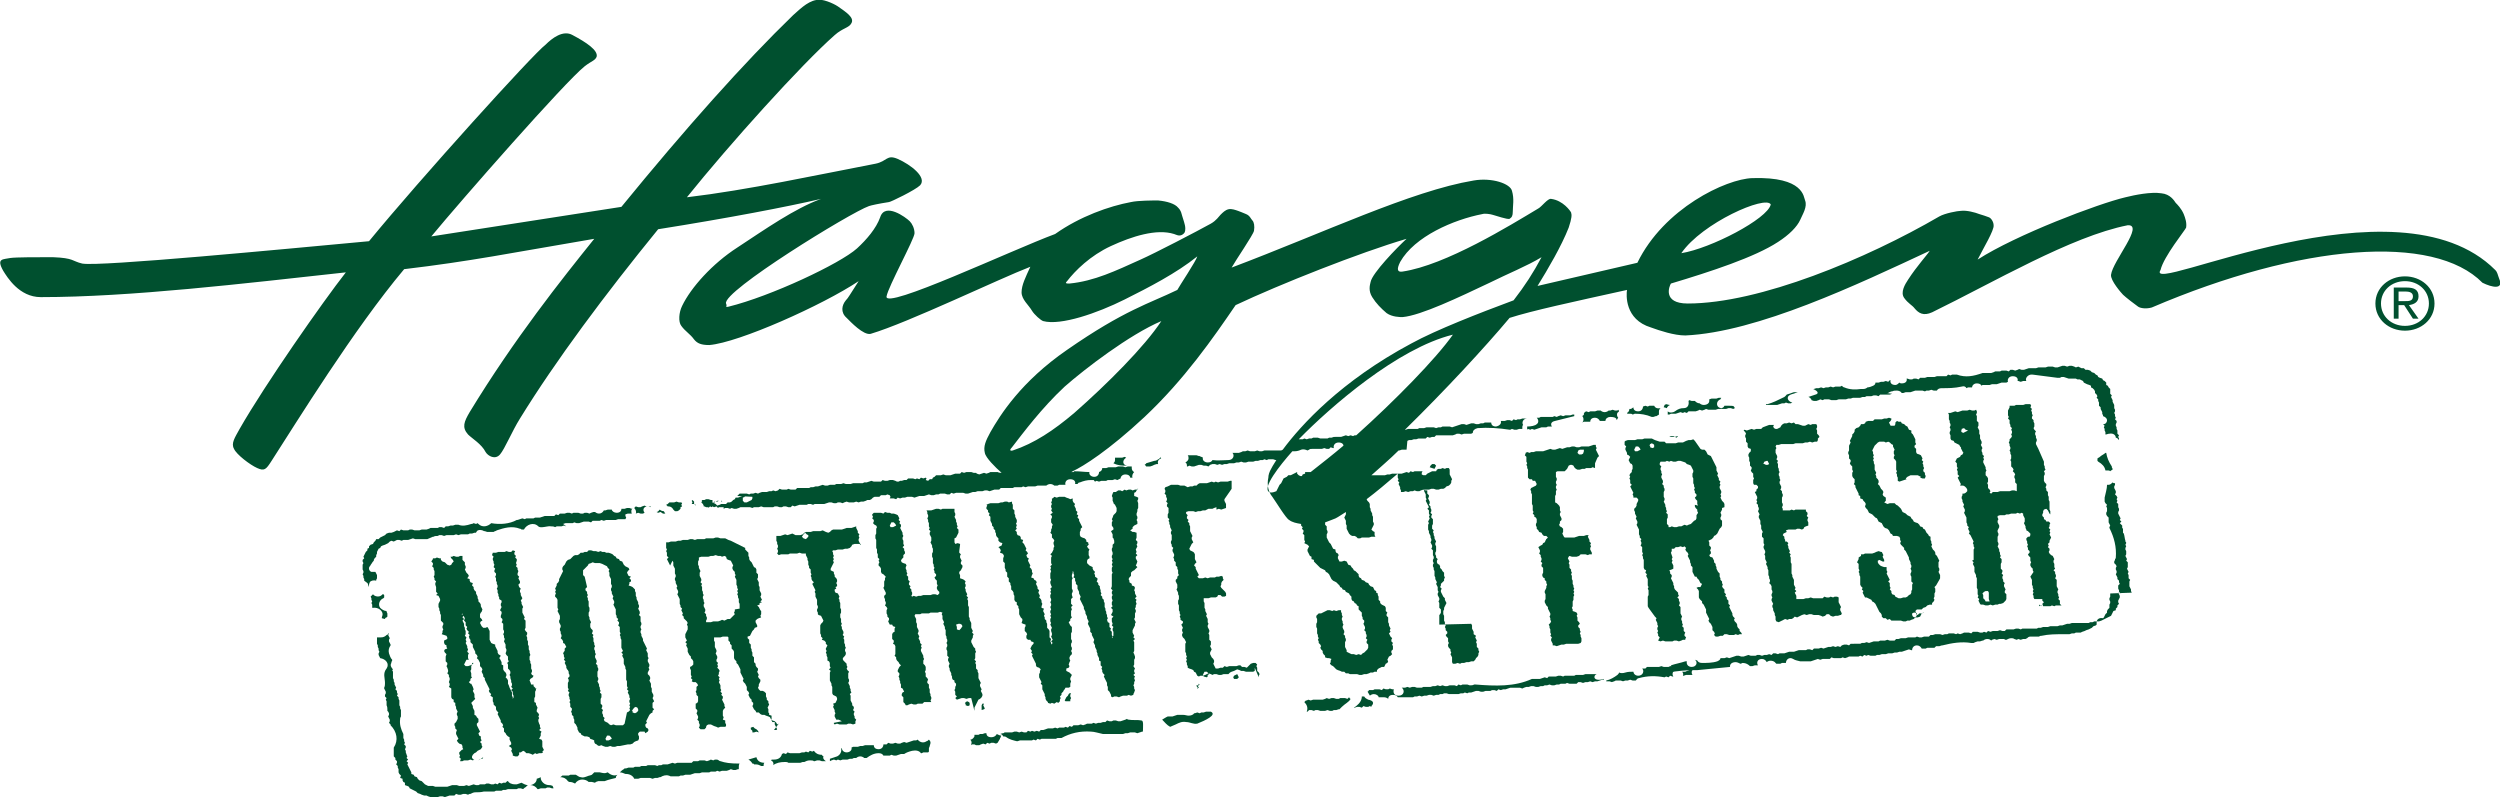 <?xml version="1.0" encoding="utf-8"?>
<!-- Generator: Adobe Illustrator 27.4.0, SVG Export Plug-In . SVG Version: 6.00 Build 0)  -->
<svg version="1.1" id="Layer_1" xmlns:v="https://vecta.io/nano"
	 xmlns="http://www.w3.org/2000/svg" xmlns:xlink="http://www.w3.org/1999/xlink" x="0px" y="0px" viewBox="0 0 313 99.8"
	 style="enable-background:new 0 0 313 99.8;" xml:space="preserve">
<style type="text/css">
	.st0{fill:#00502F;}
</style>
<path class="st0" d="M58.9,80.9L58.9,80.9h-0.3H58.9z M59.3,83L59.3,83L59.3,83h-0.2v0.2L59.3,83L59.3,83z"/>
<path class="st0" d="M66.7,94.5l0.3-0.2l0.2,0.1l0.3-0.1h0.3l0.2-0.1l-0.1-0.1l0.2-0.2L68,93.7l-0.1-0.2v-0.3V93v-0.2l-0.1-0.2
	l-0.3-0.1l0.1-0.2l0.1-0.2v-0.3l0.1-0.2l-0.3-0.2l0.2-0.2L67.6,91v-0.2l-0.1-0.2l-0.1-0.3v-0.2l0.1-0.2l-0.1-0.2l0.1-0.2l-0.1-0.2
	l-0.2-0.2v-0.2l0.1-0.3l-0.1-0.2l-0.1-0.2V88l-0.2-0.1v-0.3v-0.2l0.1-0.2V87v-0.2v-0.2l0.1-0.2v-0.2H67l0,0v-0.1l0,0l0.1,0.1l0,0
	h0.1L67,86.1l-0.2-0.2v-0.2h-0.3l-0.1-0.3l-0.1-0.2l0.1-0.2l0.3-0.2l0.1-0.2l-0.2-0.1l-0.1-0.2l0.1-0.2v-0.2l-0.1-0.2v-0.2v-0.3
	L66.4,83v-0.2l-0.1-0.2v-0.2v-0.2l0.1-0.2l-0.1-0.3v-0.2l-0.1-0.2v-0.2v-0.2l-0.1-0.2v-0.2v-0.2L66,80.1v-0.3l-0.1-0.2l0.1-0.2v-0.2
	L65.8,79l-0.1-0.2l0.1-0.2v-0.3v-0.2v-0.2v-0.2l-0.2-0.2l0.1-0.2l-0.1-0.2l-0.1-0.2l-0.1-0.2v-0.3v-0.2l0.1-0.2l-0.1-0.2l-0.1-0.2
	v-0.2l-0.1-0.2l0.2-0.3l-0.1-0.2l-0.1-0.2v-0.2l-0.1-0.2v-0.2l0.1-0.2L65,73.5l-0.1-0.3l0.2-0.2v-0.2L65,72.6l-0.1-0.2l0.1-0.2
	L64.8,72v-0.2l0.1-0.3l-0.1-0.2v-0.2l-0.2-0.2l0.1-0.2l-0.1-0.2l0.1-0.3V70l-0.2-0.2l0.1-0.2l-0.2-0.2v-0.2l0.1-0.2l-0.3-0.1
	L64,69.1h-0.3L63.4,69l-0.2,0.1h-0.3h-0.3h-0.2l-0.3,0.1h-0.2h-0.2l-0.1,0.3l0.2,0.2l-0.1,0.2v0.2l0.1,0.2v0.2l0.1,0.2L61.8,71
	l0.2,0.2l-0.1,0.2v0.2l0.2,0.2V72L62,72.2l0.1,0.2v0.3l0.1,0.2v0.2l0.1,0.2v0.2l-0.1,0.2l0.1,0.2v0.3l0.1,0.2v0.2l0.1,0.2V75
	l0.3,0.2v0.2l-0.1,0.2v0.2l0.1,0.2l-0.1,0.2l-0.1,0.2l0.2,0.2v0.2l-0.1,0.3v0.2l0.2,0.2v0.2l-0.1,0.2l0.2,0.2v0.2v0.3v0.2l0.1,0.2
	v0.2L63,79.4l0.1,0.2v0.2l0.1,0.2l-0.1,0.3l0.1,0.2l0.1,0.2v0.2v0.2l0.1,0.2v0.2l-0.1,0.3l0.1,0.2l0.2,0.2v0.2v0.2l0.1,0.2L63.5,83
	l0.1,0.2v0.3v0.2l0.2,0.2l0.1,0.2v0.2l-0.1,0.2l0.1,0.2v0.2l0.1,0.3v0.2l0.1,0.2v0.2L64,86l0.2,0.2L64,86.4l0.2,0.2v0.3l0.1,0.2v0.2
	l-0.1,0.2v-0.2l-0.1-0.2v-0.2v-0.2L64,86.5l-0.1-0.2l-0.1-0.2l-0.1-0.3l-0.1-0.2v-0.2v-0.2L63.5,85l-0.2-0.2l0.1-0.2v-0.2l-0.1-0.2
	L63.1,84L63,83.8v-0.2v-0.3l-0.2-0.1v-0.3l-0.1-0.2l-0.1-0.2l-0.1-0.1l0.2-0.3l-0.3-0.2l-0.1-0.2v-0.2l-0.1-0.2l-0.1-0.2L62,80.9
	v-0.2l-0.3-0.1l-0.2-0.1l-0.1-0.2l-0.1-0.2v-0.2v-0.3v-0.2v-0.2V79l-0.1-0.2l-0.1-0.2L61,78.5l-0.2,0.1h-0.3l-0.2-0.2l-0.1-0.2
	L60.1,78l0.1-0.2l0.2-0.1l-0.1-0.2l-0.2-0.2v-0.2v-0.2l0.1-0.2l0.1-0.1l0.1-0.3l-0.1-0.2l-0.1-0.2v-0.2l-0.1-0.2l-0.2-0.2v-0.2
	l-0.1-0.2v-0.2l-0.1-0.2l-0.1-0.2v-0.2l-0.2-0.2l-0.1-0.2v-0.2l-0.2-0.2l0.1-0.3l-0.3-0.1l-0.1-0.2v-0.2l-0.3-0.1l0.2-0.3l-0.1-0.2
	l-0.2-0.2l-0.1-0.2l-0.1-0.2l0.1-0.2v-0.2l-0.1-0.2v-0.3l-0.1-0.1l-0.2-0.2v-0.2v-0.3h-0.3l-0.2,0.1h-0.3l-0.3-0.1l-0.2,0.1h-0.2
	l0.1,0.2l0.2,0.2l0.1,0.2l-0.2,0.2l-0.1,0.2l-0.2,0.1L56,70.7l-0.1-0.1l-0.2-0.2l-0.3-0.1l-0.2-0.2v-0.2H55l-0.3-0.1l-0.2,0.1h-0.3
	V70L54,70.3l0.2,0.2v0.2l-0.1,0.2l0.2,0.2v0.2l0.1,0.2v0.2V72l-0.1,0.2l0.1,0.2v0.2l0.2,0.2L54.5,73v0.2l0.1,0.3v0.2v0.2v0.2
	l0.2,0.2l-0.2,0.2l0.3,0.1l0.1,0.2l0.1,0.2v0.2L55,75.4l-0.1,0.2v0.2V76l0.1,0.2v0.2l0.1,0.2v0.2l0.1,0.2v0.3v0.2v0.2l0.1,0.1
	l0.2,0.2v0.2l-0.1,0.2v0.2l0.1,0.2L55.4,79v0.2l-0.1,0.2l0.3,0.1l0.3,0.1l0.1,0.2V80l-0.2,0.1l-0.2,0.1v0.3l0.1,0.2l0.2,0.1V81
	l0.1,0.2l-0.3,0.1l-0.1,0.2l0.1,0.2l0.2,0.2l-0.1,0.3v0.2v0.2v0.2L56,83v0.2l-0.1,0.2l0.1,0.2l0.1,0.3v0.2L56,84.3l0.2,0.2v0.2
	l0.1,0.2v0.2l-0.1,0.3l0.1,0.2v0.2L56.2,86l0.3,0.2v0.2v0.2v0.2v0.3v0.2l0.1,0.2l0.2,0.1v0.3L57,88v0.3l0.1,0.2v0.2l0.1,0.2l0.1,0.2
	l-0.1,0.2v0.2l0.1,0.2V90l-0.1,0.2l-0.1,0.2l-0.2,0.2v0.2L57,91v0.2l0.2,0.2l-0.1,0.3v0.2l0.1,0.2l0.1,0.2l0.1,0.2l-0.2,0.2l0.1,0.2
	l0.2,0.2l0.3,0.1l0.1,0.2v0.2l0.1,0.2l-0.2,0.1l-0.2,0.2l-0.1,0.1v0.2l0.1,0.2l-0.1,0.2l0.2,0.2l-0.1,0.3h0.3l0.2-0.1h0.3h0.2
	l0.3-0.1l0.3,0.1l0.2-0.1h0.1h-0.2l-0.2-0.2v-0.2l0.1-0.2l0.2-0.2l0.2-0.1l0.2-0.2l0.2-0.1l0.2-0.1l0.2-0.3l-0.1-0.2v-0.2l-0.2-0.2
	l0.2-0.2l-0.1-0.2v-0.3L60,92.1l-0.1-0.3l0.2-0.2L60,91.4l-0.1-0.2L59.8,91l-0.1-0.2v-0.2l0.2-0.2v-0.2V90l-0.2-0.2l-0.1-0.2
	l-0.2-0.1v-0.3V89l-0.1-0.2l-0.1-0.2v-0.2l-0.1-0.2L59,88l0.2-0.2l0.2-0.2l0.1-0.1l-0.1-0.2v-0.2v-0.2l-0.1-0.2l-0.1-0.2l0.1-0.2
	L59.2,86l-0.1-0.2L59,85.6h-0.1l-0.2-0.2l0.2-0.2V85l0.2-0.2L59,84.7v-0.2v-0.2L58.9,84l0.1-0.2v-0.2v-0.2l0.1-0.2l0,0l0,0l-0.2,0.1
	l-0.3,0.1h-0.3l-0.2-0.2l0.1-0.2l0.1-0.2l0.1-0.2h0.3l-0.1-0.2v-0.2V82l0.1-0.2l-0.2-0.2l0.1-0.3l-0.1-0.2v-0.2l-0.1-0.2l-0.1-0.2
	l0.1-0.2l-0.1-0.2l0.1-0.3l-0.2-0.2l0.1-0.2v-0.2V79l-0.1-0.2v-0.2l-0.1-0.2v-0.3L58,77.9l-0.1-0.2l0.2-0.2l-0.2-0.2l0.1-0.2
	L57.9,77l0,0l-0.1-0.1l0.1-0.1V77l0.1,0.1l0,0l0.1,0.1l0.1,0.2l-0.1,0.3l0.2,0.2v0.2v0.2l0.2,0.2l-0.1,0.2l0.1,0.2l0.2,0.2l-0.1,0.2
	l0.2,0.2l-0.1,0.2l0.1,0.3l0.1,0.1v0.3l0.2,0.2l0.1,0.1V81l0.1,0.2l0.1,0.2l0.1,0.2v0.2l0.2,0.2l0.1,0.2l-0.1,0.2l0.2,0.2l0.1,0.2
	l0.1,0.2v0.2v0.2l0.2,0.2l0.1,0.2l-0.1,0.3l0.1,0.2l0.1,0.2v0.2l0.2,0.2v0.2l0.1,0.2l0.1,0.2l0.1,0.2l0.1,0.2l0.1,0.2l0.1,0.2
	l-0.1,0.2l0.1,0.2l0.2,0.2l-0.1,0.2l0.3,0.2v0.2v0.3l0.1,0.2v0.2l0.2,0.2l0.1,0.1v0.3l0.1,0.2l0.2,0.2l-0.1,0.2l0.1,0.2l0.1,0.2
	l0.1,0.2l0.1,0.2v0.2l0.2,0.2l0.1,0.2L62.9,91l0.2,0.2v0.2v0.2l0.2,0.2l0.1,0.2l0.2,0.2l0.2,0.1v0.3l0.1,0.2L64,93v0.2l-0.3,0.2
	l0.3,0.2l0.1,0.2L64,94l0.1,0.2l0.1,0.2v0.2l0.3,0.1h0.3l0.2-0.2v-0.3h0.2l0.3-0.2l0.2,0.1l0.2,0.2h0.3l0.3,0.1L66.7,94.5z"/>
<path class="st0" d="M59.7,95.1h-0.2H59.7L59.7,95.1z M59.2,83L59.2,83L59.2,83L59.2,83z M60.2,95h0.2l0.1-0.2L60.2,95L60.2,95
	l-0.3,0.2l0.1-0.1L60.2,95z M94.2,91.5v0.2h0.2l0.3-0.1l0.3,0.1l-0.1-0.2l-0.2-0.2l-0.2-0.1L94.3,91L94,91.1l0,0v0.2L94.2,91.5z
	 M78.6,93.2h0.3l0.3-0.1l0.2-0.2l0.2-0.1l0.3-0.1l0.1-0.2v-0.1v-0.2L79.9,92v-0.2l0.2-0.2h0.3h0.3l0.1,0.2l0.3-0.2l0.1-0.2l-0.1-0.2
	l-0.2-0.1l-0.1-0.2v-0.2l0.2-0.2l-0.1-0.2l0.1-0.2l0.1-0.2l0.1-0.2l0.1-0.2l0.2-0.2l0.2-0.1V89l0.2-0.2l-0.2-0.2v-0.2v-0.2V88
	l0.2-0.2l-0.1-0.2l-0.1-0.2l0.1-0.2V87l-0.1-0.2l-0.1-0.2v-0.2v-0.2L81.5,86v-0.2v-0.2l-0.1-0.2l-0.1-0.2l0.1-0.2v-0.2l-0.1-0.2
	l-0.2-0.2v-0.2l0.1-0.2l0.1-0.2l-0.1-0.2l0.1-0.2v-0.2L81.2,83l-0.1-0.2v-0.2l0.1-0.2l-0.1-0.2V82v-0.2L81,81.6l-0.1-0.2l0.1-0.2
	L80.9,81l-0.1-0.2l-0.1-0.2l-0.1-0.2l-0.1-0.2V80l-0.1-0.2l-0.1-0.2v-0.2l-0.1-0.2V79l0.1-0.2l-0.1-0.2v-0.2l0.1-0.2V78l-0.1-0.2
	v-0.2v-0.2v-0.2L80,77l0.1-0.2v-0.2L80,76.4l-0.1-0.2L80,76v-0.2l-0.1-0.2v-0.2l-0.1-0.2L79.7,75v-0.2l-0.1-0.2v-0.2v-0.2L79.5,74
	v-0.2l-0.2-0.2l-0.1-0.1L79,73.4l-0.3-0.1l0.1-0.2v-0.2l0.2-0.1v-0.2l-0.2-0.2l0.2-0.2l-0.3-0.1l-0.1-0.2l-0.1-0.2l0.1-0.2l0.2-0.2
	l-0.1-0.2L78.5,71l-0.2-0.1l-0.2-0.2L78,70.5l-0.1-0.2l-0.3-0.1L77.5,70l-0.3-0.1l-0.1-0.2l-0.2-0.1l-0.2-0.2l-0.2-0.1l-0.3-0.1
	h-0.3l-0.2-0.1h-0.3L75.2,69l-0.3,0.1L74.6,69h-0.3L74,68.9h-0.3l-0.2,0.2h-0.3L73,69.2h-0.3l-0.2,0.2l-0.2,0.1H72l-0.2,0.1
	l-0.2,0.2L71.4,70l-0.3,0.1l-0.2,0.2l-0.1,0.2l-0.1,0.2l-0.2,0.2l-0.1,0.2v0.2l0.1,0.2l-0.1,0.2l-0.1,0.2l-0.1,0.2l-0.1,0.2L70,72.5
	v0.2l-0.1,0.2l-0.2,0.2v0.2l-0.1,0.2l-0.1,0.2l0.1,0.2l-0.1,0.2l0.1,0.2l-0.1,0.2v0.2l0.2,0.2l0.1,0.2v0.2v0.2v0.2v0.2v0.2l0.1,0.2
	l-0.1,0.2l0.1,0.2l0.1,0.2l0.1,0.2v0.2v0.2L70,77.7v0.2l0.1,0.2l0.1,0.2v0.2l-0.1,0.2v0.2l0.1,0.2v0.2l0.1,0.2v0.2l-0.1,0.2l0.2,0.2
	l0.1,0.2v0.2l0.2,0.1l0.1,0.2l0.1,0.2l-0.2,0.2v0.3l-0.1,0.1l-0.1,0.2l0.1,0.2v0.2l0.1,0.2l-0.1,0.2l0.2,0.2L70.7,83l0.1,0.2
	l0.1,0.2v0.2l0.1,0.2l0.1,0.1l0.1,0.2v0.2l0.1,0.2v0.2l-0.2,0.2l0.1,0.2v0.2l-0.1,0.2v0.2v0.2v0.2l0.1,0.2l-0.1,0.2l0.2,0.2
	l-0.1,0.2v0.2l0.1,0.2v0.2l0.1,0.2l-0.1,0.2l0.1,0.2v0.2v0.2l0.2,0.2v0.2l-0.1,0.2l0.1,0.2v0.2l0.2,0.2v0.2l0.1,0.2v0.2v0.2l0.2,0.2
	l0.1,0.2l0.1,0.2v0.2l0.1,0.2l0.1,0.2l0.2,0.1l0.1,0.2l0.2,0.1l0.2,0.1h0.3l0.3,0.1l0.1,0.2l0.3,0.1l0.2,0.1v0.2l0.1,0.2l0.2,0.1
	l0.1,0.1l0.2,0.1l0.3-0.1l0.2,0.1l0.3,0.1h0.3l0.3-0.1l0.3,0.1H77l0.3-0.1h0.3L78.6,93.2L78.6,93.2z M79.4,88.6l0.2-0.1l0.2,0.1
	l0.1,0.2V89l-0.2,0.2l-0.2,0.1l-0.3-0.1V89h-0.1L79.4,88.6z M76.4,92.6l-0.2,0.1h-0.3l-0.1-0.2l0.1-0.2l0.1-0.2h0.3l0.2,0.2l0.1,0.2
	L76.4,92.6L76.4,92.6z M78.2,90.6L78,90.8h-0.3h-0.3h-0.3l-0.3-0.1l-0.3,0.1l-0.2-0.1l-0.2-0.2l-0.2-0.1l-0.2-0.1l-0.1-0.2l0.1-0.2
	l-0.2-0.2v-0.2l-0.1-0.2v-0.2l0.1-0.2l-0.2-0.2l0.1-0.2v-0.2l-0.2-0.2v-0.2v-0.2v-0.2l0.1-0.2v-0.2v-0.2l-0.2-0.2l0.1-0.2l-0.1-0.2
	v-0.2L75,85.9v-0.2l-0.1-0.2l-0.1-0.2l0.1-0.2v-0.2l-0.1-0.2v-0.2v-0.2v-0.2l0.1-0.2v-0.2l-0.1-0.2v-0.2l-0.2-0.2l0.1-0.2v-0.2
	l-0.1-0.2l-0.1-0.2v-0.2l0.1-0.2l-0.1-0.2v-0.2l-0.1-0.2v-0.2l0.1-0.2l-0.1-0.2v-0.2l-0.1-0.2v-0.2v-0.2l-0.1-0.2l0.1-0.2l-0.2-0.2
	l0.1-0.2v-0.2L74,78.7l-0.1-0.2v-0.2v-0.2l0.1-0.2l-0.1-0.2l-0.1-0.2v-0.2l-0.1-0.2v-0.2v-0.2l0.1-0.2v-0.2v-0.2l-0.1-0.2v-0.2v-0.2
	v-0.2l-0.1-0.2v-0.2l-0.1-0.2l0.1-0.2l-0.1-0.2v-0.2l-0.2-0.2v-0.2l0.2-0.2l-0.3-1.3L73,72v-0.2v-0.2v-0.2l0.2-0.2l0.2-0.2l0.2-0.2
	l0.1-0.2l0.3-0.1l0.2-0.1l0.3,0.1h0.3h0.3l0.3,0.1l0.2,0.1l0.2,0.1l0.2,0.1l0.1,0.2l0.2,0.2l-0.1,0.2l0.1,0.2v0.2v0.2l0.1,0.2
	l0.1,0.2v0.2v0.2v0.2l0.1,0.2v0.2l-0.1,0.2v0.2l0.1,0.2v0.2l0.1,0.2l0.1,0.2l-0.1,0.2l0.1,0.2l0.1,0.2v0.2l-0.1,0.2l0.1,0.2l0.1,0.2
	l0.1,0.2v0.2v0.2v0.2l0.1,0.2v0.2l0.2,0.2l-0.1,0.2l0.2,0.2v0.2l-0.1,0.2l0.2,0.2v0.2v0.2v0.2l0.1,0.2l-0.1,0.2l0.1,0.2v0.2l0.1,0.2
	v0.2v0.2v0.2v0.2v0.2l0.1,0.2l0.1,0.2l-0.2,0.2l0.2,0.2l-0.1,0.2l0.1,0.2l0.1,0.2v0.2v0.2v0.2l0.1,0.2l0.1,0.2v0.2l0.1,0.2v0.2v0.2
	v0.2v0.2v0.2v0.2l0.1,0.2v0.2v0.2v0.2l0.1,0.2l-0.1,0.2l0.2,0.2l-0.1,0.2l0.1,0.2l0.1,0.2v0.2l0.1,0.2l-0.1,0.2v0.2l0.1,0.2
	l-0.1,0.2l0.1,0.2l-0.1,0.2l0.1,0.2l-0.2,0.2l-0.2,0.1L78.2,90.6L78.2,90.6z"/>
<path class="st0" d="M104.4,90.5v0.1l0.1,0.1l0.3-0.1l0.3,0.1h0.3h0.3h0.3l0.2-0.1h0.3l0.3,0.1l0.3-0.1v-0.1v-0.2l0.1-0.2l-0.2-0.2
	v-0.2l-0.1-0.2v-0.2l0.1-0.2l-0.2-0.2l0.1-0.2v-0.2l-0.2-0.2v-0.2l-0.1-0.2l-0.1-0.2v-0.2v-0.2v-0.2l-0.1-0.2l0.2-0.2l-0.1-0.2v-0.2
	l-0.1-0.2v-0.2l-0.1-0.2l-0.1-0.2l0.1-0.2v-0.2l-0.1-0.2v-0.2v-0.2v-0.2l0.1-0.2l-0.2-0.2l-0.1-0.2l0.1-0.2l-0.1-0.2v-0.2l-0.2-0.2
	l-0.2-0.2l-0.1-0.2l0.1-0.2l0.2-0.2l0.1-0.2v-0.2l-0.1-0.2v-0.2l0.1-0.2l-0.1-0.2v-0.2l-0.1-0.2v-0.2v-0.2l-0.1-0.2l0.1-0.2
	l-0.2-0.2l0.1-0.2v-0.2l-0.1-0.2l-0.1-0.2v-0.2l-0.1-0.2l0.1-0.2l-0.1-0.2v-0.2v-0.2l-0.1-0.2v-0.2v-0.2l0.1-0.2v-0.2v-0.2l-0.1-0.2
	v-0.2v-0.2v-0.2l-0.1-0.2v-0.2l-0.1-0.2l0.1-0.2l-0.1-0.2l-0.1-0.2l-0.3-0.1l-0.1-0.2v-0.2l0.2-0.1l-0.1-0.2l0.2-0.1v-0.2l-0.1-0.2
	l0.1-0.2v-0.2l-0.1-0.2l-0.2-0.2V72l-0.1-0.2v-0.2l-0.2-0.1l-0.2-0.1v-0.2l0.1-0.2l0.1-0.2l0.1-0.2l0.1-0.2l-0.1-0.2l0.1-0.2
	l-0.1-0.2l0.1-0.2l-0.1-0.2v-0.2l-0.1-0.2l0.1-0.1h0.3l0.3-0.1h0.3h0.3l0.3-0.1h0.3l0.3-0.1l0.2-0.2l0.1-0.2l0.3-0.1h0.3h0.3
	l0.2,0.1l-0.1,0.1h0.1h-0.1l0.1-0.1v-0.1h-0.1l-0.1-0.2l-0.1-0.2v-0.2l0.1-0.2l-0.1-0.2l0.1-0.2l-0.2-0.2v-0.2l-0.1-0.2l-0.1-0.2
	v-0.2l-0.3,0.1l-0.3,0.1h-0.3H106l-0.3,0.1l-0.3,0.1h-0.3h-0.3h-0.3h-0.2l-0.2,0.1l-0.2,0.2l-0.2,0.1l-0.3-0.1l-0.2-0.1l-0.2-0.1
	l-0.3,0.1h-0.3h-0.3h-0.3l-0.3,0.1h-0.3h-0.3l-0.2,0.1l-0.2,0.2l-0.3,0.1h-0.3h-0.3l-0.2-0.1l-0.2-0.1l-0.3,0.1L98.6,67l-0.3-0.1
	L98,67l-0.3,0.1h-0.3h-0.2v0.2v0.2v0.2l0.1,0.2v0.2l0.1,0.2v0.2l-0.1,0.2l0.1,0.2v0.2l-0.1,0.2l0.2,0.2l0.3-0.1h0.3h0.3h0.3l0.2-0.1
	h0.3h0.3h0.3l0.3-0.1l0.3,0.1h0.3h0.2v0.2l0.1,0.2l0.1,0.2v0.2l0.1,0.2v0.2v0.2l0.1,0.2v0.2l0.2,0.2v0.2v0.2l0.1,0.2l-0.1,0.2
	l0.1,0.2v0.2l0.1,0.2l0.2,0.2l-0.2,0.2l0.1,0.2l0.1,0.2l0.1,0.2l0.1,0.2l-0.1,0.2l0.1,0.2v0.2v0.2l0.1,0.2l0.1,0.2v0.2v0.2v0.2
	l0.1,0.2v0.2l-0.1,0.2v0.2l0.1,0.2v0.2l0.1,0.1l0.3,0.1l0.1,0.2l0.1,0.2l0.1,0.2l-0.1,0.2l-0.2,0.2l-0.1,0.2v0.2v0.2v0.2v0.2v0.2
	l0.1,0.2v0.2l0.2,0.2l-0.1,0.2l0.3,0.1l0.2,0.2v0.2l0.2,0.2l-0.1,0.2l-0.1,0.2v0.1l0.1,0.2l-0.1,0.2l0.1,0.2v0.2l0.1,0.2v0.2v0.2
	l0.2,0.1l0.1,0.2v0.2v0.2l0.1,0.2l-0.2,0.2L104,84l-0.1,0.2v0.2v0.2v0.2V85v0.2l0.1,0.2l0.1,0.2v0.2l0.1,0.2v0.2v0.2v0.2v0.2
	l0.1,0.2l0.2,0.1l0.2,0.1l0.1,0.2v0.2l-0.1,0.2l-0.1,0.2l-0.3,0.1l0.1,0.2l-0.1,0.2l0.1,0.2l0.1,0.2v0.2l0.1,0.2l-0.1,0.2v0.2
	l0.1,0.2l0.1,0.2h0.3l0.2,0.1l0.2,0.1L104.4,90.5L104.4,90.5z M101.1,67.3l-0.2,0.2l-0.3-0.1l-0.2-0.2l0.2-0.3l0.2-0.2l0.2,0.2
	l0.2,0.1v0.2L101.1,67.3L101.1,67.3z"/>
<path class="st0" d="M96.9,91.4h0.3l0.1-0.1l-0.1-0.2l-0.1-0.2L97,90.7v-0.3h-0.3l-0.1-0.2V90v-0.2v-0.2l-0.3-0.1v-0.2l-0.1-0.1V89
	v-0.2l-0.1-0.2l0.1-0.2l0.1-0.2L96.2,88v-0.2L96,87.6v-0.2l-0.1-0.2V87v-0.2l-0.2-0.2l-0.2-0.1h-0.3L95,86.3l-0.1-0.2l0.1-0.2v-0.2
	l0.1-0.2l0.1-0.2v-0.2L95,84.9l-0.1-0.2l0.1-0.2l-0.1-0.2l-0.1-0.2l0.1-0.2v-0.2l-0.2-0.2l-0.1-0.2v-0.2l-0.2-0.2v-0.2v-0.2v-0.2
	l-0.2-0.2v-0.2v-0.2l-0.1-0.2v-0.2L94,81.1v-0.2v-0.2l-0.2-0.2v-0.2v-0.2l-0.2-0.2v-0.2l0.3-0.1l0.1-0.2l0.1-0.2l0.1-0.2l0.2-0.2
	l0.1-0.2l0.3-0.1v-0.2l-0.1-0.2l-0.1-0.2v-0.2l0.2-0.2l0.2-0.1l0.3-0.1l-0.1-0.2l0.1-0.2v-0.2v-0.2l-0.1-0.1l-0.1-0.2L95,76
	l-0.2-0.2l0.3-0.1v-0.2l0.3-0.1l0,0l-0.2-0.1l0.2-0.2l-0.1-0.2l-0.1-0.2l0.1-0.2v-0.2l-0.1-0.2l-0.1-0.2v-0.2v-0.2L95,73.3v-0.2
	v-0.2l-0.1-0.2l-0.1-0.2l0.1-0.2v-0.2v-0.2l-0.2-0.2v-0.2v-0.2l-0.1-0.2L94.4,71l-0.1-0.2l-0.1-0.2l-0.1-0.2l-0.2-0.2L93.8,70v-0.2
	l-0.1-0.2v-0.2v-0.2L93.5,69l-0.2-0.2v-0.2l-0.2-0.1l-0.2-0.1l-0.2-0.1l-0.2-0.1l-0.2-0.1L92.1,68l-0.2-0.1l-0.2-0.1l-0.2-0.1
	l-0.3-0.1L91,67.5l-0.2-0.1h-0.3h-0.3l-0.3-0.1h-0.3l-0.3,0.1H89h-0.3h-0.3l-0.2,0.1h-0.3h-0.3h-0.3L87,67.6l-0.3-0.1h-0.3l-0.3,0.1
	h-0.3h-0.3l-0.3,0.1h-0.3l-0.3,0.1h-0.3H84l-0.3,0.1h-0.3v0.3v0.2v0.2l0.1,0.2L83.4,69l0.1,0.2v0.2v0.2l0.2,0.2L83.5,70l0.1,0.2
	l0.1,0.2l0.1,0.2l0.1,0.2l0.3-0.6l0.1,0.2v0.2v0.2l0.1,0.2l0.1,0.2v0.2v0.2v0.2l0.1,0.2v0.2l-0.1,0.2v0.2l0.1,0.2V73l0.1,0.2
	l0.1,0.2l-0.1,0.2l0.1,0.2l0.1,0.2v0.2l-0.1,0.2l0.1,0.2l0.1,0.2l0.1,0.2v0.2v0.2v0.2l0.1,0.2V76l0.2,0.2l-0.1,0.2l0.1,0.2l0.1,0.2
	L85.4,77l0.2,0.2v0.2l0.2,0.2l0.2,0.2l0.1,0.2L86,78.2l0.1,0.2v0.2v0.2L86,79l-0.1,0.2l-0.1,0.2v0.2v0.2l0.1,0.2l0.1,0.2l-0.2,0.2
	l0.2,0.2l-0.1,0.2L86,81l0.1,0.2v0.2v0.2l0.1,0.2l0.1,0.2l0.2,0.2v0.2l0.2,0.2l0.1,0.2V83v0.2l-0.2,0.2l-0.2,0.1v0.2l0.1,0.2v0.2
	v0.2v0.2l0.1,0.2l-0.1,0.2l0.2,0.2l-0.1,0.2l0.2,0.1h0.3l0.2,0.2l0.1,0.2L87.2,86v0.2v0.2l-0.1,0.2l0.1,0.2V87l0.2,0.2v0.2v0.2v0.2
	L87.3,88l-0.2,0.1v0.2v0.2v0.2l0.2,0.2v0.2l-0.1,0.2l0.1,0.2l0.1,0.2v0.2l-0.1,0.2l0.2,0.2v0.2l0.1,0.2v0.2l-0.1,0.2l0.2,0.2h0.2
	h0.3l0.2-0.2V91l0.1-0.2l0.2-0.1H89l0.2,0.1l0.2,0.1l0.3,0.1l0.2,0.1l0.3-0.1h0.3h0.3l0.1-0.1v-0.2l-0.1-0.2v-0.3l-0.3-0.1l0.1-0.3
	l-0.1-0.2v-0.2v-0.2V89l0.1-0.2l0.2-0.2l-0.1-0.2v-0.2L90.6,88l-0.1-0.2l-0.1-0.2l0.1-0.2v-0.2L90.3,87l0.1-0.2l-0.2-0.2l0.1-0.2
	l-0.1-0.2V86v-0.2l-0.1-0.2L90,85.4l0.1-0.2L90,85l0.1-0.2l-0.2-0.2l0.1-0.2v-0.2l0.1-0.2L90,83.8l-0.2-0.2l0.1-0.2l-0.1-0.2
	l0.1-0.2l-0.2-0.2v-0.2l0.1-0.2v-0.2L89.7,82l-0.1-0.2l0.1-0.2v-0.2l-0.1-0.2L89.5,81v-0.2v-0.2v-0.2l-0.1-0.2V80v-0.2h0.2h0.3h0.3
	l0.3-0.1h0.3h0.3l0.1,0.1V80v0.2l0.2,0.2v0.2l0.2,0.2V81v0.2l0.2,0.2l0.1,0.2v0.2V82v0.2v0.2l0.1,0.2l0.2,0.2V83l0.2,0.2l0.1,0.2
	l0.1,0.2l0.1,0.2V84v0.2l0.1,0.2l0.1,0.2l0.1,0.2l0.1,0.2L93,85.2l0.1,0.2l0.2,0.2l0.1,0.2l0.1,0.2v0.2v0.2l0.2,0.2l0.1,0.2L93.7,87
	l0.1,0.2l0.1,0.2l0.2,0.2v0.2l0.2,0.2v0.2l-0.1,0.2l0.1,0.2l0.1,0.2l0.2,0.2l0.1,0.2H95l0.2,0.2l0.2,0.1h0.3l0.2,0.1l0.3,0.1
	l0.2,0.1l0.1,0.2l0.2,0.2l0.3,0.1l0.2,0.2l0.1,0.2l0.2-0.1L96.9,91.4L96.9,91.4z M92,76.3v0.2l-0.1,0.2l0.1,0.2l-0.2,0.2l-0.2,0.2
	l-0.2,0.2h-0.3l-0.2,0.1l-0.2,0.1l-0.3-0.1l-0.2,0.1l-0.3,0.1h-0.3h-0.3L89,77.9h-0.3h-0.3v-0.2l0.1-0.2v-0.2l-0.1-0.2v-0.2
	l-0.2-0.2l0.1-0.2v-0.2l-0.1-0.2l-0.1-0.2v-0.2l0.1-0.2l-0.1-0.2v-0.2L88,74.9v-0.2l0.1-0.2L88,74.3v-0.2l-0.1-0.2v-0.2v-0.2
	l-0.1-0.2l0.1-0.2l-0.2-0.2l0.1-0.2v-0.2l-0.1-0.2l-0.1-0.2v-0.2v-0.2l0.1-0.2l-0.1-0.2l-0.1-0.2v-0.2l-0.1-0.2v-0.2v-0.2l0.1-0.2
	v-0.2v-0.1l0.3-0.1h0.3h0.3h0.3l0.3-0.1h0.3l0.3-0.1l0.3,0.1h0.3l0.2,0.1l0.3-0.1l0.2,0.1L91,70l0.2,0.1l0.3,0.1l0.1,0.2l0.1,0.2
	l0.1,0.2L91.7,71v0.2l0.1,0.2l0.2,0.2v0.2l0.1,0.2L92,72.2l0.1,0.2l0.1,0.2v0.2V73v0.2l0.1,0.2v0.2l0.1,0.2L92.3,74l0.1,0.2
	l-0.1,0.2l0.1,0.2v0.2l0.1,0.2v0.2v0.2l0.1,0.2v0.2V76v0.2L92,76.3L92,76.3z"/>
<path class="st0" d="M122,89v-0.2v-0.2l0.1-0.2l0.1-0.2l0.1-0.2l0.1-0.2l0.1-0.2l0.2-0.1l0.2-0.2l0.1-0.2v-0.2l-0.1-0.2l-0.1-0.2
	l0.1-0.2l-0.1-0.2l-0.1-0.2v-0.2l0.1-0.2l-0.1-0.2l-0.1-0.2l-0.1-0.2v-0.2v-0.2v-0.2l-0.1-0.2v-0.2l-0.2-0.2v-0.2v-0.3l-0.1-0.2
	l0.1-0.2l-0.2-0.2l0.1-0.2v-0.2V82v-0.2l0.1-0.2l-0.1-0.2v-0.2l-0.2-0.2l-0.1-0.2l-0.1-0.2l-0.1-0.2v-0.2l0.1-0.2l0.1-0.2v-0.2
	l0.1-0.2l-0.2-0.2l0.1-0.2l-0.1-0.2l-0.1-0.2v-0.2v-0.2V78l-0.1-0.2l-0.1-0.2v-0.2l-0.1-0.2V77v-0.2v-0.2v-0.2v-0.2V76l-0.1-0.2
	v-0.2v-0.2v-0.2l-0.1-0.2l0.1-0.2l-0.2-0.2l0.1-0.2l-0.1-0.2l-0.1-0.2v-0.2l-0.1-0.2l0.1-0.2v-0.2l-0.1-0.2l0.1-0.2l-0.2-0.2
	l-0.2-0.1l-0.3-0.1v-0.2V72l-0.1-0.2v-0.2l0.2-0.2l0.1-0.2l0.1-0.2v-0.2l-0.2-0.2v-0.2l0.1-0.2l-0.1-0.2l-0.1-0.2v-0.2l0.1-0.2
	l-0.2-0.2V69l0.1-0.8v-0.1l-0.3-0.1l-0.3,0.1l-0.1-0.2v-0.2v-0.3l0.2-0.1l0.1-0.2l0.1-0.2l0.1-0.2v-0.2v-0.2l-0.2-0.2l0.1-0.2
	l-0.1-0.2v-0.2l-0.1-0.2v-0.2l-0.1-0.2l-0.1-0.2l0.1-0.2v-0.2l-0.1-0.2v-0.2v-0.2h-0.3h-0.3h-0.3h-0.3H118l-0.2,0.1l-0.3-0.1h-0.3
	l-0.3,0.1l-0.3,0.1h-0.3H116l0.1,0.2v0.2l0.1,0.2v0.2l-0.1,0.2l0.1,0.2v0.2l0.1,0.2v0.2v0.2l0.1,0.2l-0.1,0.2l0.2,0.2l-0.1,0.2v0.2
	l0.1,0.2l0.1,0.2v0.2v0.2l-0.1,0.2l0.1,0.2l0.1,0.2v0.2l0.1,0.2v0.2v0.2l-0.1,0.2v0.2v0.2l0.1,0.2v0.2v0.2v0.2l0.1,0.2v0.2l0.1,0.2
	l-0.1,0.2l0.1,0.2v0.2l0.2,0.2v0.2l-0.2,0.2l0.1,0.2l0.2,0.2v0.2v0.2l0.1,0.2l-0.1,0.2v0.2l0.1,0.2l0.2,0.2v0.2l-0.2,0.2l-0.3-0.1
	h-0.3l-0.3,0.1h-0.3h-0.3h-0.3l-0.3,0.1H115l-0.3,0.1l-0.3-0.1l-0.2,0.1l-0.1-0.1l0.1-0.2v-0.2l-0.1-0.2v-0.2l-0.2-0.2l0.1-0.2
	l-0.2-0.2V73l0.1-0.2l-0.2-0.2v-0.2v-0.2l-0.2-0.2l0.1-0.2l-0.1-0.2v-0.2l-0.1-0.2V71l0.1-0.2l-0.1-0.2l-0.3-0.1l-0.2-0.1l-0.1-0.2
	l0.1-0.2l0.2-0.2v-0.3l0.2-0.2v-0.2l-0.1-0.2v-0.2l-0.2-0.2l0.2-0.2l-0.1-0.2v-0.2v-0.2l-0.1-0.2v-0.2l0.1-0.2l-0.1-0.2v-0.2
	l-0.1-0.2l-0.1-0.2l-0.1-0.2l0.1-0.2v-0.2l-0.2-0.2l0.1-0.2l-0.2-0.2l0.1-0.2l-0.1-0.2l-0.1-0.2l-0.2-0.1l-0.3-0.1h-0.3l-0.2-0.1
	h-0.3l-0.3-0.1l-0.2,0.2l-0.3-0.1H110h-0.3h-0.3l-0.2,0.2v0.1l0.1,0.2l-0.1,0.2l0.2,0.2v0.2l-0.1,0.2l0.2,0.2l0.2,0.1l0.1,0.2
	l-0.1,0.2v0.2v0.2v0.2l-0.1,0.2v0.2v0.2l0.1,0.2v0.2V68v0.2v0.2v0.2l0.1,0.2V69v0.2l0.1,0.2v0.2v0.2l0.2,0.2l-0.1,0.2l0.1,0.2
	l-0.1,0.2v0.2l0.2,0.2l0.1,0.2v0.2v0.2l0.1,0.2l0.2,0.1l0.1,0.1l0.2,0.2l-0.1,0.2v0.2l-0.1,0.2V73v0.2v0.2l-0.1,0.2l0.1,0.2l0.1,0.2
	l0.1,0.2v0.2l-0.2,0.2v0.2l0.1,0.2v0.2l0.1,0.2v0.2l-0.1,0.2L111,76l0.1,0.2l-0.1,0.2v0.2v0.2l0.1,0.2v0.2l0.2,0.2v0.2l-0.1,0.2
	l0.1,0.2l0.1,0.2h0.3l0.1,0.2l0.3,0.1l-0.1,0.2v0.2v0.2l-0.2,0.1l-0.1,0.2v0.2v0.2V80l0.2,0.2v0.2l-0.1,0.2l0.2,0.1l0.1,0.2v0.2v0.2
	v0.2v0.2v0.2l-0.1,0.2l0.2,0.2v0.2l0.1,0.2l0.2,0.2l0.1,0.2l0.2,0.2l-0.2,0.2l-0.1,0.2l-0.1,0.2v0.2l0.2,0.2v0.2l-0.1,0.2l0.1,0.2
	v0.2l0.1,0.2v0.2l0.1,0.2v0.2v0.2l0.2,0.1l0.1,0.2l0.1,0.2l-0.2,0.1l-0.1,0.2v0.2l0.2,0.2v0.2v0.2v0.2l0.2,0.2l0.1,0.2h0.2l0.2-0.1
	l0.3-0.1l0.3,0.1h0.3l0.2-0.1h0.3h0.3l0.2-0.2h0.3h0.3h0.3l-0.1-0.2l0.1-0.2v-0.2l-0.1-0.2v-0.2l-0.1-0.2v-0.2v-0.2l-0.1-0.2v-0.2
	v-0.2l-0.2-0.2v-0.2l0.1-0.2l-0.1-0.2l-0.2-0.2v-0.2v-0.2l-0.1-0.2l0.1-0.2v-0.2v-0.2l-0.1-0.2l-0.2-0.2v-0.2v-0.2l0.1-0.2l-0.1-0.2
	v-0.2l-0.1-0.2l-0.1-0.2l-0.1-0.2v-0.2l0.1-0.2l-0.1-0.2l0.1-0.2l-0.2-0.2v-0.2l-0.1-0.2l-0.1-0.2l0.1-0.2l-0.1-0.2l-0.1-0.2
	l0.1-0.2v-0.2l-0.1-0.2l-0.1-0.2v-0.2v-0.2l-0.1-0.2v-0.2v-0.2l-0.1-0.2l-0.1-0.2l0.1-0.2h0.3h0.3l0.2-0.1h0.3h0.3h0.3l0.2-0.1h0.3
	h0.3h0.3l0.3-0.1l0.3,0.1l-0.1,0.2l0.1,0.2v0.2v0.2l0.1,0.2l0.1,0.2l-0.1,0.2l0.1,0.2l0.1,0.2v0.2l0.1,0.2v0.2v0.2v0.2l0.1,0.2v0.2
	l0.1,0.2v0.2l-0.1,0.2l0.1,0.2v0.2l-0.1,0.2v0.2l0.1,0.2v0.2v0.2v0.2l0.2,0.2l-0.1,0.2v0.2l0.1,0.2l0.1,0.2l-0.1,0.2v0.2l0.1,0.2
	v0.2l0.1,0.2l0.1,0.2v0.2l0.1,0.2v0.2l0.1,0.2l0.2,0.1v0.2l0.2,0.2v0.2l-0.1,0.2v0.2l-0.1,0.2l0.1,0.2v0.2V87l0.2,0.2l-0.2,0.2
	l0.2,0.2l0.3-0.1l0.3-0.1h0.3l0.3,0.1l0.3-0.1h0.3L122,89L122,89z M112,65.9l-0.2,0.1h-0.3l-0.1-0.2l0.1-0.2l0.1-0.2h0.3l0.2,0.2
	l0.1,0.2L112,65.9L112,65.9z M120.3,78.7l-0.2,0.2l-0.3-0.1v-0.3l-0.1-0.3l0.3-0.1h0.2l0.2,0.1l0.1,0.2
	C120.5,78.4,120.3,78.7,120.3,78.7z M121.4,88.3l-0.2,0.1l-0.3-0.1v-0.2h-0.1l0.1-0.2l0.2-0.1l0.2,0.1l0.1,0.1V88.3L121.4,88.3
	L121.4,88.3z M123,88.1l-0.1,0.2v0.2v0.2v0.2l0.3-0.1l0,0l0.1-0.1l-0.1,0.1l0.1-0.1l-0.1-0.2l-0.1-0.2l0.1-0.2L123,88.1z
	 M142.5,61.2h-0.1v0.1L142.5,61.2L142.5,61.2z"/>
<path class="st0" d="M126.1,72.2l0.2,0.2v0.2v0.2l0.2,0.2v0.2l0.1,0.2v0.2v0.2l0.2,0.2l0.1,0.2v0.2l0.1,0.2v0.2v0.3l0.1,0.2l0.2,0.1
	v0.3l0.2,0.2v0.2l0.1,0.2v0.2v0.2v0.2l0.1,0.2l0.1,0.2l0.2,0.2v0.2l-0.1,0.3l0.2,0.1l0.3,0.1v0.2l-0.1,0.2v0.2V79l0.2,0.2l0.1,0.2
	l-0.1,0.2v0.3l0.2,0.2h0.3l0.1,0.2l0.3,0.1v0.2l-0.2,0.2l-0.1,0.2l-0.1,0.2l0.2,0.3l-0.1,0.2l0.2,0.2l-0.1,0.2l0.1,0.2l0.1,0.2
	l0.1,0.2l0.1,0.2l0.1,0.2v0.2l0.1,0.2l0.3,0.1l0.2,0.2l-0.1,0.2v0.2l-0.1,0.2v0.2v0.2l0.1,0.2l0.1,0.2l0.1,0.2l-0.1,0.2l0.2,0.2v0.3
	v0.2l0.1,0.2l0.1,0.2l0.1,0.2v0.2l0.1,0.2v0.2l0.1,0.2l0.2,0.2V88l0.3,0.1l0.2-0.1l0.3,0.1l0.3-0.2l0.2,0.1l0.2-0.2v-0.2l0.1-0.2
	l-0.1-0.2l0.2-0.2v-0.2l0.2-0.2l0.1-0.2l0.1-0.1l0.1-0.2h0.2h0.2L134,86v-0.2v-0.2l0.1-0.3l-0.1-0.2v-0.2l0.1-0.2l0.1-0.2l-0.2-0.2
	l-0.1-0.1l-0.2-0.1l-0.2-0.1v-0.3l0.3-0.1l0.1-0.2l-0.1-0.2l0.1-0.3l0.1-0.2l-0.1-0.2v-0.2l0.1-0.2l0.2-0.2v-0.2l-0.1-0.2l0.1-0.2
	v-0.2l-0.1-0.2v-0.3l0.1-0.2v-0.2l-0.1-0.2v-0.2v-0.2v-0.3l0.1-0.2v-0.2v-0.2v-0.2l-0.2-0.2l-0.1-0.2l-0.1-0.2l0.2-0.2v-0.2l0.2-0.2
	l-0.1-0.2v-0.2v-0.2v-0.2l0.1-0.2l-0.1-0.3l0.2-0.2l-0.2-0.2v-0.2v-0.2V75l0.2-0.2l-0.1-0.3v-0.2l0.1-0.2v-0.2l-0.1-0.2v-0.2v-0.3
	V73v-0.2v-0.2l0.1-0.2l-0.1-0.2V72l0.1-0.3v-0.2l-0.1-0.1l0.1,0.1l0,0l0.1,0.1v0.2l0.1,0.2l-0.1,0.3l0.2,0.1v0.3l0.1,0.2v0.2
	l0.2,0.2v0.2v0.2l0.1,0.2l0.1,0.2v0.2l0.1,0.2l0.1,0.2l-0.1,0.3l0.1,0.2l0.1,0.2l0.1,0.2l0.1,0.2l0.1,0.2v0.2l0.1,0.2l0.1,0.2v0.2
	L136,77l0.1,0.2v0.2l0.1,0.2l0.1,0.2l-0.1,0.3l0.1,0.2l0.1,0.2l0.1,0.2v0.2v0.2l0.2,0.2v0.2l0.1,0.2l0.1,0.2l0.1,0.2l-0.1,0.3
	l0.1,0.2l0.1,0.2V81l0.1,0.2l0.1,0.2v0.2l0.1,0.2V82l0.1,0.2l0.1,0.2v0.3l0.2,0.1V83v0.3l0.2,0.2l-0.1,0.2l0.1,0.2v0.2l0.1,0.2
	l0.2,0.2l-0.1,0.2l0.1,0.2l0.1,0.2l0.1,0.2l0.1,0.2v0.3l0.1,0.2v0.2v0.2l0.2,0.2l0.1,0.2l0.1,0.2v0.2l0.2,0.1l0.2-0.1h0.3l0.3,0.1
	l0.2-0.1l0.3-0.1h0.2h0.3l0.2-0.1l0.3,0.1l0.3-0.1v-0.1l0.1-0.2l0.1-0.3l-0.1-0.2V86l-0.1-0.2l0.1-0.2v-0.2l0.1-0.2l-0.1-0.3
	l0.1-0.2l-0.2-0.2l0.2-0.2l-0.1-0.2v-0.2l0.1-0.2l-0.2-0.3l0.1-0.2V83v-0.2v-0.2l0.1-0.2v-0.2l-0.1-0.3l-0.1-0.2l0.1-0.2v-0.2v-0.2
	v-0.2v-0.2v-0.3l-0.1-0.2l0.2-0.2l-0.2-0.2l0.1-0.2l-0.1-0.2l-0.1-0.2v-0.3l0.1-0.2l0.1-0.2l0.1-0.2v-0.2l0.1-0.2l-0.1-0.2l-0.1-0.2
	l0.1-0.2v-0.2v-0.3l0.1-0.2v-0.2l-0.1-0.2l0.1-0.2v-0.2l0.1-0.2l-0.1-0.3l0.1-0.2l-0.2-0.2l0.2-0.2l-0.1-0.2l-0.1-0.2v-0.2l-0.1-0.2
	l0.1-0.3l-0.1-0.2l-0.3-0.1v-0.2l-0.3-0.2v-0.2l-0.1-0.2l0.1-0.2l0.2-0.2v-0.2v-0.2l0.2-0.2l0.2-0.1l0.2-0.2l0.2-0.2l-0.2-0.2
	l0.1-0.2l0.1-0.3l-0.1-0.2l-0.1-0.2v-0.2l0.2-0.2l-0.2-0.2l0.1-0.2l-0.1-0.3l0.1-0.2l0.1-0.2l-0.1-0.2l0.1-0.2v-0.2l-0.2-0.2
	l0.1-0.3v-0.2v-0.2v-0.2l-0.3-0.1h-0.2l-0.3-0.2l0.3-0.2V66l0.2-0.2l0.2-0.1l0.2-0.1v-0.3l-0.1-0.2l0.1-0.2v-0.2l-0.1-0.2v-0.2
	l0.1-0.3v-0.2l0.1-0.2v-0.2v-0.2V63l-0.1-0.3l0.1-0.2v-0.2l-0.2-0.1l-0.3-0.1v-0.3v-0.1l0.2-0.1l0.1-0.2l0.1-0.1l0,0h-0.3l-0.3,0.1
	l-0.2-0.1h-0.3l-0.3,0.1l-0.2-0.1l-0.3,0.2l-0.2-0.1H140l-0.3,0.2h-0.2h-0.1l-0.1,0.2l-0.1,0.3l0.1,0.2v0.2v0.2l0.1,0.2V63l0.2,0.2
	l0.1,0.2l0.1,0.2v0.2V64l-0.1,0.2l-0.2,0.2l-0.1,0.1l-0.1,0.3l-0.1,0.2l0.1,0.2l-0.1,0.2v0.2v0.2l0.2,0.3v0.2l-0.3,0.2l0.1,0.2
	l0.1,0.2v0.2v0.2l0.1,0.1l0.1,0.3v0.1V68l-0.2,0.2v0.1v0.2l-0.1,0.2v0.2l0.1,0.3v0.2l-0.1,0.2v0.2l0.1,0.2l-0.1,0.2l0.1,0.2
	l-0.1,0.3l0.1,0.2l-0.1,0.2v0.2v0.2l0.1,0.2l-0.1,0.2v0.3v0.2v0.2v0.2V73v0.2v0.2l-0.1,0.3l0.2,0.2l-0.1,0.2v0.2l0.1,0.2l-0.1,0.2
	v0.2l0.1,0.3l-0.1,0.2v0.1v0.2l0.1,0.2l-0.2,0.2l0.2,0.2v0.3l-0.1,0.2l-0.1,0.2l0.3,0.2l-0.2,0.2v0.2v0.2l0.1,0.3l-0.1,0.2l0.2,0.2
	l-0.1,0.2v0.2l0.1,0.2v0.2v0.3l-0.1,0.1l0,0v0.2l-0.1-0.1l0.1-0.1l-0.1-0.2v-0.2v-0.2l-0.2-0.2l0.1-0.2l-0.2-0.2v-0.2V78l-0.2-0.1
	l-0.1-0.3l0.1-0.2l-0.1-0.2V77l-0.1-0.2v-0.2l-0.1-0.2v-0.2l-0.1-0.2v-0.3v-0.2l-0.1-0.2v-0.2l-0.2-0.2v-0.2l-0.2-0.2l0.1-0.2
	l-0.1-0.2v-0.2l-0.1-0.3v-0.2l-0.2-0.2V73l-0.2-0.2l0.1-0.2v-0.2l-0.3-0.2V72l-0.1-0.2l0.1-0.2l-0.2-0.2l-0.1-0.2V71l-0.2-0.1
	l-0.2-0.1l-0.2-0.2l-0.1-0.1v-0.3l0.1-0.2l0.2-0.1v-0.2l-0.1-0.2v-0.3V69l0.1-0.2l-0.2-0.2l-0.1-0.2l0.2-0.2V68l-0.1-0.1V68h0.1v0.1
	l-0.1-0.1v0.1l0,0l0,0l0,0h-0.1l-0.1,0.1h-0.1l0.3-0.1l0,0v-0.2l-0.2-0.1v-0.2l-0.2-0.2l-0.3-0.1l-0.2-0.1l-0.1-0.2v-0.2v-0.2
	l0.1-0.2v-0.2l0.2-0.2l-0.1-0.2l-0.1-0.2l-0.1-0.2l-0.1-0.2V65l-0.2-0.2l0.1-0.3l-0.2-0.1l0.1-0.3l-0.2-0.2v-0.2l-0.1-0.2l-0.1-0.2
	l0.1-0.2l-0.2-0.2l-0.1-0.2v-0.3l-0.3,0.1l-0.2-0.1l-0.3-0.1l-0.2-0.1h-0.2h-0.3h-0.2l-0.3,0.1l-0.3-0.1l-0.2,0.2h-0.1v0.3l-0.1,0.2
	l0.1,0.2l-0.1,0.2v0.2l0.1,0.2l-0.1,0.2l0.2,0.3l-0.3,0.2l0.2,0.2v0.2l-0.1,0.2v0.2v0.2l0.2,0.3l-0.1,0.2v0.2l-0.1,0.2v0.2l-0.1,0.2
	l0.2,0.2v0.3v0.1l0.2,0.2l0.1,0.2l-0.1,0.2v0.2l0.1,0.3l-0.1,0.2v0.2l-0.1,0.2l-0.1,0.2l-0.2,0.2l0.2,0.2l-0.1,0.2V70v0.3v0.2
	l0.1,0.2l-0.2,0.2l0.1,0.2l-0.1,0.2l0.1,0.2l-0.1,0.3V72v0.2v0.2l0.1,0.2l-0.1,0.2V73l0.1,0.3l0.1,0.2l-0.2,0.2l0.1,0.2l-0.1,0.2
	l0.1,0.2l-0.1,0.2v0.3l0.1,0.2v0.2l-0.1,0.2l0.1,0.2v0.2l-0.1,0.2l0.1,0.3l-0.1,0.2v0.2l0.1,0.2l-0.1,0.2l0.1,0.2l-0.1,0.2v0.3
	l0.1,0.2l-0.1,0.2l0.1,0.2l0.1,0.2l-0.1,0.2V79l0.1,0.3v0.2l-0.1,0.2l0.1,0.2l0.1,0.2l-0.2,0.2l0.2,0.2l-0.2,0.2v-0.2l-0.1-0.2
	l0.1-0.3l-0.2-0.2v-0.2v-0.2v-0.2V79l-0.1-0.2l-0.2-0.2v-0.2v-0.3l-0.1-0.2v-0.2l-0.2-0.2v-0.2l-0.1-0.2l0.1-0.2l-0.1-0.2l-0.1-0.2
	l0.1-0.3l-0.3-0.1v-0.2l0.1-0.3l-0.1-0.2v-0.2l-0.1-0.2l-0.2-0.2l0.1-0.2l-0.1-0.2l-0.1-0.2l0.1-0.3l-0.2-0.2v-0.2l-0.1-0.2
	l-0.1-0.2l0.1-0.2l-0.1-0.2l-0.2-0.1l-0.1-0.2l-0.3-0.1l0.1-0.3l0.1-0.2l-0.1-0.2v-0.2l-0.1-0.2l-0.2-0.2l0.1-0.2l-0.1-0.2l-0.1-0.2
	l-0.1-0.2l0.1-0.3l-0.2-0.1l-0.1-0.3l0.2-0.2l-0.1-0.2l-0.2-0.2l0.1-0.2l-0.1-0.2l-0.1-0.2l-0.1-0.2l-0.2-0.2l0.1-0.3l-0.3-0.1v-0.2
	l-0.1-0.2l-0.3-0.1l-0.1-0.2v-0.2l-0.2-0.2l0.2-0.2l-0.1-0.2l0.1-0.2l-0.1-0.3l0.1-0.1v-0.3l-0.1-0.2l-0.1-0.2v-0.2l-0.1-0.2v-0.2
	v-0.2l-0.2-0.2v-0.2v-0.3l-0.1-0.2v-0.2l-0.4,0.1l-0.2-0.1h-0.3l-0.3,0.1h-0.2L125,63h-0.2h-0.3h-0.3H124l-0.3,0.1l-0.2,0.1l0.1,0.1
	l-0.1,0.2v0.2l0.2,0.2v0.2l0.2,0.2l-0.1,0.2l0.2,0.2V65v0.2l0.1,0.2l0.1,0.2v0.2l0.2,0.2v0.2l0.2,0.2v0.2l0.1,0.2V67l0.1,0.2
	l0.2,0.2v0.2v0.1l0.2,0.2l0.3,0.1l-0.1,0.3l-0.2,0.1l-0.2,0.1l0.2,0.2l0.1,0.2l-0.1,0.3l0.3,0.1l0.1,0.1l0.1,0.2l-0.1,0.3v0.2v0.2
	l0.2,0.2v0.2v0.2v0.2l0.1,0.2v0.2l0.2,0.2v0.2L126.1,72.2z M142.2,72.5v0.2v0.2v-0.2V72.5v-0.2V72.5z"/>
<path class="st0" d="M142.3,72.3h-0.1H142.3z M133.9,86.8l-0.1,0.1l-0.1,0.2l-0.2,0.2l-0.1,0.2l-0.1,0.2l0.1,0.1h0.3h0.3v-0.2
	l0.1-0.2l-0.1-0.2V87l0.1-0.2L133.9,86.8z M157.6,84.8v-0.2l0.1-0.2l-0.1-0.2l-0.2-0.2v-0.2v-0.2l-0.1-0.2l0.1-0.2l-0.2-0.2h-0.3
	l-0.3,0.1l-0.2,0.2l-0.1,0.1l-0.2,0.2l-0.3-0.1h-0.3l-0.2-0.2h-0.2l-0.3,0.1h-0.3h-0.3h-0.3l-0.3,0.1l-0.3-0.1l-0.2,0.2h-0.3
	l-0.3,0.1h-0.3l-0.1-0.2l-0.1-0.2l-0.1-0.2l0.1-0.2v-0.2l-0.1-0.2l-0.2-0.2l-0.1-0.2l-0.1-0.2v-0.2l0.1-0.2l0.1-0.2l-0.1-0.2
	l-0.1-0.2l0.1-0.2v-0.2v-0.2l-0.2-0.2v-0.2v-0.2v-0.2l-0.1-0.2l0.1-0.2v-0.2l-0.1-0.2l-0.1-0.2v-0.2l0.1-0.2l-0.1-0.2v-0.2v-0.2
	l-0.1-0.2l-0.1-0.2l0.1-0.2l-0.1-0.2l-0.1-0.2v-0.2l-0.1-0.2v-0.2v-0.2v-0.2l-0.1-0.2v-0.2v-0.2h0.3h0.3l0.3-0.1h0.3h0.3l0.2-0.1
	l0.1-0.2h0.3l0.2,0.2h0.3l0.2-0.1v-0.1v-0.2l-0.1-0.2l-0.1-0.1l-0.2-0.2l-0.2-0.2l-0.1-0.2l0.1-0.2V73l0.1-0.2l0.2-0.2l-0.1-0.2
	v-0.2l-0.2-0.1l-0.3,0.1h-0.3l-0.2,0.1h-0.3h-0.3l-0.3,0.1l-0.3-0.1l-0.3,0.1h-0.3h-0.2l-0.2-0.2l0.2-0.2l-0.1-0.2l-0.1-0.2
	l-0.1-0.2l-0.1-0.2V71l-0.2-0.2l0.1-0.2l0.2-0.2l-0.1-0.2l-0.1-0.2v-0.2v-0.2v-0.2l-0.1-0.2l-0.1-0.1l-0.2-0.1l-0.2-0.1l-0.1-0.2
	l0.1-0.2l0.1-0.2l0.1-0.2l0.2-0.2l-0.1-0.2l-0.1-0.2v-0.2l0.1-0.2l-0.1-0.2l-0.1-0.2l-0.1-0.2v-0.2v-0.2v-0.2l-0.1-0.2v-0.2
	l-0.2-0.2l0.1-0.2l-0.2-0.2v-0.2l0.1-0.2l-0.2-0.2v-0.2l0.3-0.1h0.3h0.3l0.3,0.1L150,64h0.3l0.3-0.1h0.3l0.2-0.1l0.2-0.1h0.3h0.2
	l0.2-0.1l0.3-0.1v0.3l0.3-0.1l0.3,0.1l0.3-0.1l0.3-0.1v-0.1v-0.2v-0.2l-0.1-0.2l-0.1-0.2v-0.2l0.9-1.3V61v-0.2v-0.2v-0.2v-0.2H154
	l-0.3,0.1h-0.3h-0.3h-0.3l-0.3,0.1l-0.3-0.1l-0.2,0.1l-0.3-0.1l-0.3,0.1l-0.3,0.1h-0.3h-0.3h-0.3l-0.2,0.1l-0.2,0.2h-0.3l-0.2,0.1
	H149l-0.3,0.1l-0.2-0.1l-0.2-0.1H148h-0.2l-0.3-0.1h-0.3h-0.3h-0.3l-0.2,0.1l-0.2,0.1l-0.3,0.1l-0.1,0.2l0.1,0.2v0.2l-0.1,0.2
	L146,62v0.2l0.1,0.2v0.2l-0.1,0.2l0.2,0.2l-0.1,0.2v0.2l0.2,0.2v0.2V64v0.2l-0.1,0.2v0.2v0.2l0.2,0.2l-0.1,0.2l0.1,0.2v0.2l0.1,0.2
	V66l0.1,0.2l0.1,0.2l-0.1,0.2v0.2l0.1,0.2v0.2v0.2v0.2l-0.1,0.2V68l0.1,0.2v0.2l0.2,0.2l-0.1,0.2V69l0.1,0.2l0.1,0.2v0.2l-0.1,0.2
	L147,70v0.2l0.2,0.2v0.2v0.2l0.2,0.2v0.2l0.1,0.2v0.2v0.2l0.1,0.2l-0.2,0.2v0.2l-0.2,0.2v0.2l0.1,0.2l0.1,0.2v0.2v0.2l-0.1,0.2
	l0.1,0.2l0.1,0.2v0.2l0.1,0.2v0.2V75l-0.1,0.2v0.2v0.2l0.1,0.2V76v0.2v0.2l0.1,0.2v0.2l0.1,0.2l-0.1,0.2l0.1,0.2v0.2l0.3,0.2V78
	l-0.2,0.2l0.1,0.2l0.1,0.2l-0.1,0.2V79l0.1,0.2l-0.1,0.2v0.2l0.1,0.2l0.2,0.2l0.1,0.2l0.1,0.2l-0.1,0.2v0.2V81v0.2v0.2v0.2l0.1,0.2
	V82l0.1,0.2l-0.1,0.2l0.1,0.2l-0.1,0.2l0.1,0.2v0.2l0.1,0.2v0.2l0.2,0.1l0.3,0.1l0.2,0.1l0.1,0.2l0.2,0.1l0.1,0.2l0,0l0.1,0.2
	l0.2,0.1l0.2-0.1h0.3l0.3-0.1l0.2-0.1l0.2-0.1l0.3,0.1l0.2,0.1l0.2-0.1h0.3l0.3,0.1h0.3l0.3-0.1h0.3h0.3l0.2-0.2l0.2-0.1l0.3-0.1
	l0.2-0.1l0.2-0.1l0.3,0.1l0.2,0.1h0.3l0.3,0.1h0.3h0.3h0.3l0.2-0.1v-0.2v-0.2L157.6,84.8L157.6,84.8z M150.7,84.7l-0.1-0.2l0.1-0.2
	l0.1-0.2h0.3l0.2,0.2l0.1,0.1l0,0l-0.2,0.1v0.2l-0.1,0.1L150.7,84.7L150.7,84.7z M154.9,85h-0.2h-0.2l-0.1-0.2l0.1-0.2l0.2-0.1
	l0.2-0.1l0.1,0.2l0.1,0.2L154.9,85L154.9,85z M149.9,85.8h-0.1l0,0l0,0v0.1l0.1,0.1l0.1,0.1h-0.1l0,0l0,0l0,0v0.1h0.1l0,0l0,0l0,0
	l0,0l0,0l0,0v-0.1l0,0l0,0h0.1l0,0V86l0,0l0,0l0,0l0,0l0,0H150l0,0l0,0v-0.1l0.1-0.1l0,0l0.1-0.1l0,0l0,0l-0.2-0.1h0.1H150l0.1,0.2
	H150L149.9,85.8z M169.1,83.6L169.1,83.6h0.1h0.2H169.1z"/>
<path class="st0" d="M200,57.3l0.2-0.2l-0.1-0.2l-0.1-0.2l-0.1-0.2l-0.1-0.2l0.1-0.2l-0.1-0.2v-0.2h-0.3l-0.3,0.1l-0.3,0.1h-0.3
	h-0.3H198l-0.3,0.1h-0.3l-0.3-0.1h-0.3l-0.3,0.1h-0.3l-0.3,0.1l-0.3,0.1l-0.3-0.1l-0.3,0.1l-0.3,0.1h-0.3l-0.3-0.1l-0.3,0.1
	l-0.3,0.1l-0.3,0.1h-0.3h-0.3h-0.3l-0.3,0.1h-0.3l-0.2,0.1l-0.3-0.1l-0.2,0.1v0.1l-0.1,0.2l0.2,0.2v0.2v0.2v0.2l0.1,0.2l-0.1,0.2
	l0.1,0.2v0.2l0.1,0.2V59v0.2v0.2v0.2v0.2l0.2,0.2h0.3l0.1,0.2h0.3l0.1,0.2l0.1,0.2l-0.1,0.2l-0.2,0.1l-0.2,0.1l-0.2,0.1l-0.1,0.2
	l0.1,0.2v0.2l0.1,0.2v0.2v0.2v0.2v0.2v0.2v0.2l0.1,0.2v0.2v0.2v0.2l0.1,0.2l-0.1,0.2l0.2,0.2v0.2l0.2,0.1l0.1,0.2v0.2v0.2l-0.1,0.2
	v0.2l0.1,0.2v0.2l0.2,0.2l0.1,0.2l0.3,0.1l0.1,0.2l0.2,0.2h0.3l0.2,0.2l-0.2,0.2l-0.1,0.2l-0.1,0.2l-0.2,0.1l-0.1,0.2l-0.2,0.1
	l-0.3,0.2l0.1,0.2l0.1,0.2v0.2l-0.1,0.2l0.2,0.2v0.2l0.1,0.2v0.2l-0.1,0.2l0.2,0.2l-0.1,0.2v0.2l0.2,0.2v0.2v0.2v0.2l-0.1,0.2v0.2
	l0.1,0.2l0.2,0.1v0.2l0.2,0.2V73l0.1,0.2l-0.1,0.2v0.2l-0.1,0.2l-0.1,0.2v0.2l0.1,0.2v0.2v0.2V75l-0.1,0.2v0.2l0.1,0.2l0.1,0.2
	l0.2,0.2v0.2l0.1,0.2l0.1,0.2l0.1,0.2V77l-0.1,0.2l0.1,0.2v0.2l0.1,0.2l-0.1,0.2l-0.2,0.2l0.1,0.2v0.2l0.1,0.2V79v0.2l0.1,0.2
	l-0.1,0.2l0.2,0.2l-0.1,0.2v0.2l0.1,0.2l0.1,0.2v0.2h0.2l0.3,0.1l0.3-0.1l0.3-0.1h0.3l0.3-0.1h0.3h0.3h0.3h0.3h0.3l0.3-0.1l0.1-0.2
	v-0.2v-0.2l-0.1-0.2v-0.2l-0.1-0.2l0.1-0.2l-0.1-0.2v-0.2l-0.2-0.2v-0.2l0.2-0.2l-0.1-0.2l-0.2-0.2v-0.2v-0.2l-0.1-0.2l0.1-0.2
	l-0.1-0.2l-0.2-0.1l-0.3-0.1v-0.2l-0.1-0.2l0.1-0.2v-0.2v-0.2v-0.2l0.1-0.2v-0.2v-0.2l0.1-0.2l-0.1-0.2l0.1-0.2l-0.1-0.2l0.1-0.2
	l-0.1-0.2v-0.2l-0.1-0.2v-0.2v-0.2l-0.1-0.2v-0.2v-0.2l-0.1-0.2l0.1-0.2l-0.1-0.2v-0.2l-0.2-0.2v-0.2v-0.2l-0.1-0.2l0.1-0.2
	l-0.1-0.2l-0.1-0.2l0.1-0.2l0.1-0.1l0.3,0.1h0.3h0.3l0.3-0.1l0.2-0.2h0.3h0.3l0.3,0.1l0.2-0.1h0.3v-0.2l-0.1-0.2l-0.1-0.2v-0.2
	l0.1-0.2l-0.1-0.2l0.1-0.2l-0.2-0.2v-0.2l-0.1-0.2l-0.1-0.2l0.1-0.2h-0.3l-0.3,0.1H198h-0.3l-0.3,0.1l-0.3,0.1h-0.3h-0.3h-0.3h-0.3
	l-0.1-0.1l-0.1-0.2l-0.1-0.2l0.1-0.2v-0.2v-0.2l-0.2-0.2l-0.2-0.1l-0.1-0.2l0.1-0.2v-0.2l0.2-0.2v-0.2l-0.1-0.2l-0.1-0.2v-0.2
	l0.1-0.2l-0.1-0.2v-0.2v-0.2l-0.1-0.2l-0.1-0.1l-0.2-0.2l-0.2-0.1v-0.2v-0.2v-0.2v-0.2l0.1-0.2v-0.2v-0.2l0.1-0.2l-0.1-0.2v-0.2
	l0.1-0.2l-0.1-0.2v-0.2l0.1-0.2v-0.2l-0.1-0.2v-0.2v-0.2v-0.2L195,59h0.3h0.3h0.3l0.1-0.1l0.2-0.2l0.1-0.2l0.1-0.2l0.2-0.1h0.2
	l0.2,0.1l0.1,0.2l0.2,0.2l0.2,0.1h0.3l0.3-0.1h0.3l0.2-0.1h0.3h0.3l0.2-0.1l0.3,0.1v-0.2v-0.2V58L200,57.3L200,57.3z M198.2,56.8
	l-0.2,0.1h-0.3l-0.2-0.2l0.1-0.3l0.2-0.1h0.2h0.3v0.2L198.2,56.8z"/>
<path class="st0" d="M193.5,67.8l0.2-0.2l-0.1-0.1l0,0L193.5,67.8L193.5,67.8z M213.1,75.3v0.2l0.2,0.2l0.1,0.2l0.1,0.2l0.1,0.2v0.2
	v0.2l0.1,0.2l0.1,0.2l0.1,0.2l0.1,0.2l-0.1,0.2l0.1,0.2l0.2,0.2l0.1,0.2l0.1,0.2v0.2v0.2l0.2,0.2l0.1,0.2l-0.1,0.2l0.2,0.2h0.3
	l0.3-0.1h0.3l0.2-0.2h0.3l0.3,0.1h0.3h0.3l0.2-0.1l0.3,0.1l0.2-0.1h0.3l-0.1-0.2l-0.2-0.2v-0.2l-0.2-0.2l-0.1-0.2v-0.2l-0.1-0.2
	l-0.2-0.2l-0.1-0.2l0.1-0.2l-0.2-0.2l-0.1-0.2v-0.2l-0.1-0.2l-0.1-0.2l-0.1-0.2l-0.1-0.2l0.1-0.2l-0.2-0.2v-0.2v-0.2l-0.2-0.2v-0.2
	l-0.2-0.2l0.1-0.2l-0.2-0.2V74v-0.2l-0.2-0.2l-0.1-0.2l0.1-0.2l-0.1-0.2v-0.2l-0.2-0.2v-0.2l-0.1-0.2V72v-0.2l-0.2-0.2l-0.1-0.2
	l-0.1-0.2V71l-0.1-0.2v-0.2l-0.2-0.2v-0.2l-0.1-0.2l-0.1-0.2l-0.3-0.1l-0.1-0.2l0.2-0.2v-0.2l-0.1-0.2l0.1-0.2v-0.2l-0.2-0.2v-0.2
	v-0.2l-0.1-0.2l0.2-0.1l0.2-0.1l0.2-0.2l0.1-0.2l0.2-0.1l0.2-0.2l0.1-0.2l0.1-0.2l0.1-0.2l0.2-0.2l0.1-0.2v-0.2v-0.2v-0.2l-0.2-0.2
	v-0.2l0.1-0.2v-0.2l-0.1-0.2l0.1-0.2l0.1-0.2v-0.2l0.3-0.1v-0.2v-0.2l-0.1-0.2l-0.2-0.2l-0.1-0.2l-0.1-0.2l0.1-0.2l-0.1-0.2l0.1-0.2
	v-0.2l-0.1-0.2l-0.1-0.2v-0.2l0.1-0.2l-0.1-0.2l0.1-0.2l-0.2-0.2v-0.2l-0.1-0.2l-0.1-0.2l0.1-0.2l-0.1-0.2l-0.1-0.2v-0.2v-0.2
	l-0.1-0.2l-0.1-0.2l-0.1-0.2l-0.1-0.2l-0.1-0.2l-0.1-0.2l-0.1-0.2L214,57l-0.2-0.1l-0.1-0.2l-0.1-0.2l-0.2-0.2h-0.3l-0.2-0.1l-0.7-1
	L212,55l-0.3,0.1h-0.3l-0.3,0.1l-0.2,0.1l-0.2,0.1h-0.3h-0.3l-0.3,0.1h-0.3h-0.3h-0.3h-0.3l-0.2-0.2h-0.3h-0.3l-0.3-0.1l-0.3-0.1
	L207,55l-0.2-0.1h-0.3h-0.3h-0.3l-0.3,0.1h-0.3H205l-0.3,0.1h-0.3h-0.3h-0.3l-0.3,0.1l-0.1,0.1v0.2v0.2l0.2,0.2l-0.1,0.2v0.2
	l0.1,0.2l0.1,0.2v0.2l0.2,0.1l0.2,0.2l-0.1,0.2l-0.1,0.2l0.1,0.2l0.1,0.2l0.2,0.1l0.1,0.2v0.2v0.2l-0.1,0.2v0.2l-0.2,0.2l-0.1,0.2
	l0.1,0.2l-0.1,0.2l0.1,0.2v0.2v0.2l0.2,0.2l-0.2,0.2l0.1,0.2l0.1,0.2l0.1,0.2l0.1,0.2l-0.1,0.2l0.1,0.2v0.2h0.2h0.2l0.2,0.2v0.2
	l-0.1,0.2l-0.1,0.2v0.2l-0.1,0.2l-0.2,0.2v0.2l0.1,0.2v0.2l0.1,0.2l0.1,0.2l-0.1,0.2l0.1,0.2l0.1,0.2v0.2l-0.1,0.2l0.1,0.2l0.1,0.2
	l0.1,0.2v0.2v0.2v0.2l0.1,0.2v0.2l0.2,0.2l-0.1,0.2l0.1,0.2v0.2l-0.1,0.2l0.2,0.2v0.2v0.2v0.2l0.1,0.2l-0.1,0.2l0.1,0.2v0.2l0.1,0.2
	v0.2v0.2v0.2v0.2v0.2l0.1,0.2l0.2,0.1l-0.1,0.3l0.2,0.2l-0.1,0.2l0.1,0.2l0.1,0.2v0.2v0.2v0.2v0.2l0.1,0.2l-0.1,0.2l0.1,0.2v0.2v0.2
	v0.2l-0.1,0.2v0.2v0.2v0.2v0.2v0.2v0.2l0.1,0.2l0.8,1.1l0.2,0.2l-0.1,0.2l0.1,0.2l0.1,0.2v0.2l0.1,0.2l-0.1,0.2v0.2l0.1,0.2
	l-0.1,0.2l0.1,0.2v0.2l0.2,0.2l-0.1,0.2l-0.1,0.2l0.3,0.1l0.3-0.1l0.3,0.1h0.3h0.3h0.3l0.2-0.1h0.3l0.3,0.1l0.3-0.1l0.2-0.1h0.3V80
	l0.1-0.2l-0.2-0.2v-0.2l0.1-0.2l-0.2-0.2v-0.2v-0.2l-0.2-0.2l0.1-0.2l-0.1-0.2v-0.2l-0.1-0.2v-0.2l0.1-0.2l-0.1-0.2l-0.1-0.2v-0.2
	v-0.2v-0.2V76l-0.2-0.2l0.1-0.2v-0.2l-0.1-0.2V75l-0.2-0.2l0.2-0.2l-0.1-0.2v-0.2l-0.2-0.2l-0.2-0.2l-0.1-0.2v-0.2l-0.1-0.2V73
	l-0.1-0.2l-0.1-0.2l-0.1-0.2l0.1-0.2V72l-0.2-0.2v-0.2l-0.1-0.2l0.3-0.1l0.2-0.1V71v-0.2l-0.1-0.2l-0.1-0.2l0.1-0.2l-0.1-0.2
	l0.1-0.2l-0.2-0.6l0.1-0.2v-0.2v-0.1h0.3l0.2-0.2h0.3l0.3-0.1l0.3,0.1l0.2-0.1l0.2,0.2l-0.1,0.2l0.1,0.2l0.2,0.2l0.1,0.2l-0.1,0.2
	l0.1,0.2l0.1,0.2l0.1,0.2v0.2l0.1,0.2v0.2l0.2,0.2v0.2v0.2v0.2l0.1,0.2l0.1,0.2l0.1,0.2h0.2l0.1,0.2l0.2,0.2l0.1,0.2l0.1,0.2
	l0.2,0.1l-0.1,0.2l-0.1,0.2h-0.3l-0.2,0.1l0.2,0.2l0.1,0.2v0.2v0.2v0.2v0.2l0.1,0.2L213.1,75.3L213.1,75.3z M205.2,56.4l-0.2,0.1
	h-0.3l-0.1-0.2l0.1-0.2l0.1-0.2h0.3l0.2,0.2l0.1,0.2L205.2,56.4L205.2,56.4z M207.1,56l-0.2,0.1l-0.3-0.1v-0.2h-0.1l0.1-0.2l0.2-0.1
	l0.2,0.1l0.1,0.1V56L207.1,56z M212.4,64.5v0.2v0.2l-0.1,0.2l-0.2,0.1l-0.2,0.2l-0.2,0.2l-0.3,0.1l-0.2,0.1l-0.3-0.1l-0.2,0.1
	l-0.2,0.1h-0.3l-0.3,0.1h-0.3l-0.3-0.1l-0.2,0.1h-0.2v-0.2l-0.2-0.2v-0.2v-0.2V65l0.1-0.2v-0.2v-0.2l-0.2-0.2l0.1-0.2l-0.1-0.2v-0.2
	l-0.1-0.2v-0.2l-0.1-0.2l-0.1-0.2l0.1-0.2v-0.2l-0.1-0.2V62v-0.2v-0.2l0.1-0.2v-0.2l-0.1-0.2v-0.2l-0.2-0.2l0.1-0.2v-0.2l-0.1-0.2
	l-0.1-0.2v-0.2l0.1-0.2l-0.1-0.2V59l-0.1-0.2v-0.2l0.1-0.2l-0.2-0.2V58l0.1-0.2h0.3h0.3l0.2-0.1l0.3,0.1l0.2-0.1l0.3,0.1h0.3
	l0.3-0.1h0.3l0.3,0.1l0.3,0.1l0.2,0.2l0.3,0.1l0.2,0.1l0.1,0.2l0.1,0.2l0.1,0.2v0.2l-0.1,0.2v0.2v0.2l0.1,0.2v0.2v0.2v0.2l0.1,0.2
	v0.2l0.1,0.2l-0.1,0.2l0.1,0.2v0.2l0.2,0.2v0.2l-0.2,0.2l0.1,0.2l0.2,0.2v0.2v0.2l0.1,0.2l-0.4-0.1v0.2l0.1,0.2l0.2,0.2V64l0.1,0.2
	L212.4,64.5L212.4,64.5z M209.7,54.7l-0.2-0.1h-0.3l-0.2,0.1h0.1h0.2H209.7l0.2,0.1l0.2-0.2h0.3h-0.1H210L209.7,54.7z"/>
<path class="st0" d="M220.7,53.5l-0.2,0.2h-0.3h-0.3l-0.3,0.1l-0.3-0.1l-0.3,0.1l-0.3,0.1l-0.3-0.1l-0.1,0.1l0.2,0.2l0.1,0.2
	l-0.1,0.2v0.2l0.1,0.2v0.2v0.2l0.2,0.2v0.2v0.2l0.1,0.2l0.3,0.1v0.3l-0.2,0.2l-0.1,0.2v0.2l0.1,0.2v0.2v0.2l0.1,0.2v0.2v0.2l0.2,0.2
	v0.2l-0.1,0.2l0.1,0.2l0.2,0.2v0.2v0.2l0.1,0.2l-0.1,0.2v0.2v0.2l0.1,0.2h0.3l0.2,0.2v0.2l-0.2,0.2v0.2l-0.2,0.1l0.1,0.2l0.1,0.2
	l0.1,0.2v0.2l-0.1,0.2l0.1,0.2l-0.1,0.2l0.2,0.2v0.2l0.1,0.2v0.2l-0.1,0.2l0.1,0.2l0.1,0.2l-0.1,0.2v0.2l0.1,0.2l0.1,0.2v0.2v0.2
	l0.1,0.2V66v0.2l0.1,0.2l0.1,0.2l-0.1,0.2V67v0.2l0.2,0.2v0.2v0.2V68l0.1,0.2l-0.1,0.2v0.2l0.1,0.2L221,69v0.2l-0.1,0.2l0.1,0.2v0.2
	V70l0.1,0.2l0.1,0.2l-0.1,0.2l0.1,0.2l0.1,0.2v0.2l0.1,0.2v0.2v0.2V72l0.1,0.2v0.2l0.1,0.2v0.2l-0.1,0.2l0.2,0.2l0.1,0.2v0.2v0.2
	l0.1,0.2v0.2l-0.1,0.2v0.2l0.1,0.2l-0.1,0.2v0.2l0.1,0.2l0.1,0.2l-0.1,0.2V76l0.1,0.2v0.2l0.1,0.2l0.1,0.2V77l0.1,0.2v0.2v0.2
	l0.1,0.2l0.3,0.1l0.2-0.1l0.2-0.1l0.2-0.1l0.2-0.1l0.3,0.1l0.2-0.1h0.3l0.2-0.1l0.2-0.2l0.3,0.1l0.2-0.1l0.2-0.1l0.2-0.1l0.3-0.1
	l0.3,0.1l0.3-0.1h0.3l0.3,0.1h0.3h0.3l0.3,0.1l0.2,0.1l0.3-0.1l0.2-0.2h0.3l0.2,0.2l0.3,0.1l0.3-0.1h0.3l0.3-0.1h0.1l0.1-0.2
	l-0.1-0.2l-0.1-0.2v-0.2l0.1-0.2l-0.1-0.2l-0.1-0.2l-0.1-0.2v-0.2V75v-0.2l-0.2-0.1h-0.3l-0.2,0.1l-0.3-0.1l-0.2,0.1h-0.3l-0.3-0.1
	l-0.2,0.2h-0.3h-0.3h-0.3H227l-0.3-0.1l-0.3,0.1h-0.3l-0.3,0.1h-0.3h-0.3h-0.3v-0.2v-0.2l-0.1-0.2l-0.1-0.2l0.2-0.2l-0.2-0.2
	l0.1-0.2l-0.1-0.2l-0.1-0.2V73v-0.2v-0.2l-0.1-0.2l-0.1-0.2V72l-0.1-0.2v-0.2v-0.2v-0.2V71v-0.2v-0.2l-0.1-0.2v-0.2V70v-0.2
	l-0.1-0.2l0.1-0.2l-0.2-0.2l0.1-0.2l-0.1-0.2l-0.1-0.2v-0.2l-0.1-0.2l0.1-0.2l-0.2-0.2h-0.2v-0.2l-0.1-0.2v-0.2l-0.2-0.2l0.1-0.2
	l0.2-0.1l0.2-0.1l-0.1-0.2l0.3-0.1h0.3h0.3h0.3l0.2-0.1h0.3l0.3,0.1l0.2-0.1l0.1-0.2l0.2-0.1l0.3-0.1v-0.2v-0.2l-0.1-0.2V65l0.1-0.2
	l-0.2-0.2l0.1-0.2v-0.2l-0.2-0.2v-0.2H226h-0.3h-0.3h-0.3h-0.3l-0.2,0.1l-0.3-0.1l-0.2,0.1h-0.3h-0.3h-0.3v-0.2l-0.1-0.2l0.1-0.2
	v-0.2l-0.1-0.2v-0.2v-0.2v-0.2l0.1-0.2v-0.2l-0.1-0.2v-0.2l-0.2-0.2l0.1-0.2v-0.2l-0.1-0.2l-0.1-0.2v-0.2l0.1-0.2l-0.1-0.2v-0.2
	l-0.1-0.2v-0.2l0.1-0.2l-0.1-0.2v-0.2l-0.1-0.2v-0.2v-0.2l-0.1-0.2l0.1-0.2l-0.2-0.2l0.1-0.2v-0.2l-0.1-0.2l-0.1-0.2v-0.2v-0.2
	l0.1-0.2l-0.1-0.2l0.1-0.2h0.3l0.3-0.1h0.3h0.3h0.3h0.3h0.3l0.3-0.1h0.3h0.3h0.3l0.3-0.1h0.3l0.3-0.1l0.3,0.1l0.3-0.1h0.3l0.1-0.2
	v-0.2l0.2-0.2l-0.1-0.2l-0.2-0.2v-0.2v-0.2l-0.1-0.2l0.1-0.2v-0.2l-0.1-0.2h-0.2h-0.3l-0.2,0.1l-0.3-0.1l-0.2,0.1l-0.2,0.1h-0.3
	l-0.3-0.1l-0.3-0.1h-0.3l-0.2-0.2l-0.3,0.1l-0.3-0.1l-0.3,0.1h-0.3l-0.2,0.1l-0.2,0.2l-0.1,0.2l-0.2,0.1l-0.2,0.1h-0.2l-0.2-0.1
	l-0.1-0.2l0.1-0.2h-0.3h-0.3L220.7,53.5L220.7,53.5z M221.3,57.7l0.1,0.2l0.1,0.2l-0.2,0.1h-0.2l-0.2-0.1l-0.2-0.1h0.1l0.1-0.2
	l0.3-0.1H221.3L221.3,57.7z"/>
<path class="st0" d="M242.8,72.6l0.1-0.2v-0.2V72l-0.1-0.2l-0.1-0.2l0.1-0.2v-0.2l-0.1-0.2v-0.2v-0.2v-0.2l0.1-0.2l-0.1-0.2
	l-0.1-0.2l-0.1-0.2l-0.2-0.2v-0.2l-0.1-0.2l-0.2-0.2l-0.1-0.2l-0.1-0.2l0.1-0.2l-0.1-0.2v-0.2l-0.1-0.2v-0.2v-0.2l-0.2-0.1l-0.1-0.2
	l-0.2-0.2l-0.1-0.2l-0.1-0.2l-0.2-0.1l-0.1-0.2l-0.3-0.1l-0.1-0.2l-0.2-0.2l-0.3-0.1l-0.2-0.1l-0.1-0.2l-0.2-0.2l-0.1-0.2l-0.2-0.1
	l-0.2-0.1l-0.2-0.2l-0.2-0.1l-0.2-0.1l-0.1-0.2l-0.1-0.2l-0.2-0.2l-0.2-0.2l-0.2-0.1l-0.2-0.2h-0.3h-0.3l-0.3,0.1l-0.2-0.1l-0.2-0.1
	l0.2-0.2v-0.2v-0.2l-0.3-0.2l-0.1-0.2l0.1-0.3l-0.1-0.2l-0.2-0.2l-0.1-0.2l-0.1-0.2l-0.2-0.2l0.1-0.2v-0.2l-0.1-0.2l-0.2-0.2v-0.2
	l-0.1-0.2l0.1-0.2l-0.1-0.2l-0.1-0.2v-0.2v-0.2v-0.2l-0.1-0.2v-0.2l-0.1-0.2l0.1-0.2l-0.1-0.2l0.1-0.2l-0.1-0.2v-0.2l-0.1-0.2
	l0.1-0.2l0.1-0.2l0.1-0.2l0.2-0.2l0.2-0.2l0.2-0.1h0.3h0.3l0.2,0.1l0.3-0.1l0.2,0.1l0.2,0.2l0.2,0.1v0.2l0.1,0.2l0.1,0.2l-0.1,0.2
	v0.3l0.1,0.2l-0.1,0.2v0.2l0.2,0.2l0.1,0.2V58v0.2v0.2v0.2v0.2l0.1,0.2l-0.1,0.2l0.1,0.2v0.2l0.1,0.2V60v0.2l0.2,0.1l0.3-0.1
	l0.3-0.1l0.3-0.1l-0.1-0.1l0.2-0.2l0.2-0.1l0.2-0.1h0.3h0.3h0.3l0.2,0.1l0.2,0.1l-0.1,0.1l0.3,0.1h0.3l0.1-0.3l-0.1-0.2v-0.2
	l-0.2-0.2v-0.2l0.1-0.2l-0.1-0.2v-0.2l-0.1-0.2l0.1-0.2l-0.2-0.2l0.1-0.2l-0.1-0.2l-0.1-0.2l-0.2-0.1l-0.3-0.1l-0.1-0.2v-0.2v-0.2
	l-0.2-0.2v-0.2l0.2-0.2l-0.1-0.2v-0.2V55l-0.1-0.2l-0.1-0.2l-0.1-0.2l-0.2-0.2v-0.3l-0.3-0.1l-0.1-0.2l-0.1-0.2l-0.2-0.1l-0.2-0.2
	l-0.3-0.1l-0.1-0.2h-0.3l-0.2-0.1l-0.2,0.2v0.2l-0.1,0.2h-0.3h-0.2l-0.1-0.2l-0.1-0.2l0.2-0.2l0.1-0.2v-0.1l-0.3-0.1l-0.3,0.1h-0.3
	l-0.3,0.1h-0.3H235h-0.3l-0.2,0.2h-0.3h-0.3l-0.3,0.1l-0.1,0.2l-0.2,0.1H233l-0.1,0.2l-0.2,0.2l-0.3,0.1l-0.2,0.2V54l-0.1,0.2
	l-0.2,0.2v0.2l-0.1,0.2l-0.1,0.2l-0.1,0.2l0.1,0.2l-0.1,0.2l-0.1,0.2V56v0.2v0.2l-0.1,0.2v0.2l0.1,0.2v0.2v0.2l0.2,0.2v0.2l-0.1,0.2
	l0.1,0.2l0.2,0.2v0.2v0.2L232,59l-0.1,0.2v0.2v0.2l0.1,0.2l0.2,0.2v0.2v0.2l-0.1,0.2l0.2,0.2V61l0.1,0.2l0.1,0.2l0.1,0.2l0.1,0.2V62
	l0.2,0.1v0.3l0.3,0.1l0.1,0.2l0.2,0.2l0.1,0.2l-0.1,0.3l0.1,0.2l0.2,0.2l0.1,0.2l0.1,0.2l0.2,0.1l0.2,0.1l0.2,0.2l0.2,0.2l0.2,0.1
	l0.1,0.2l0.1,0.2l0.2,0.1l0.2,0.1l0.1,0.2l0.1,0.2l0.2,0.2l0.3,0.1l0.2,0.2l0.1,0.2l0.1,0.2l0.2,0.1l0.1,0.2h0.3h0.2l0.3,0.1
	l0.1,0.2v0.2l0.1,0.2l-0.1,0.2l0.1,0.2l0.2,0.2l0.2,0.2v0.2l0.2,0.2l0.1,0.2l0.1,0.2l0.1,0.2l0.1,0.2V70l0.1,0.2l0.1,0.2v0.2
	l0.1,0.2V71l-0.1,0.2l0.1,0.2v0.2l-0.1,0.2V72l0.1,0.2v0.2v0.2v0.2l0.2,0.2l-0.1,0.2v0.2v0.2v0.2l-0.1,0.2v0.2l-0.1,0.2l-0.2,0.1
	l-0.2,0.2l-0.2,0.1h-0.3l-0.3,0.1h-0.3l-0.2-0.1l-0.2-0.1l-0.1-0.2l-0.3-0.1l-0.1-0.2V74l-0.2-0.2l0.1-0.2l-0.1-0.2v-0.2V73
	l-0.2-0.2l0.2-0.2l-0.1-0.2l-0.1-0.2l-0.1-0.2l-0.1-0.2l0.1-0.2l-0.1-0.2v-0.2V71h-0.3l-0.3-0.1l-0.2-0.1l-0.2-0.2l-0.1-0.2v-0.2
	l0.2-0.1l0.2,0.1l0.2,0.1h0.2v-0.2l-0.1-0.2l-0.1-0.2l0.1-0.2l-0.1-0.2l-0.1-0.2h-0.1l-0.3-0.1l-0.3,0.1l-0.2,0.1l-0.3,0.1h-0.3
	h-0.3h-0.3l-0.2,0.1H233v0.2l-0.3,0.2V70l-0.1,0.2l-0.1,0.2l0.2,0.2v0.2V71v0.2l0.1,0.2l-0.1,0.2l0.1,0.2V72l0.1,0.2v0.2v0.2v0.2V73
	v0.2l0.1,0.2l0.2,0.2l-0.1,0.2l0.2,0.2l-0.1,0.2l0.1,0.2l0.1,0.2l0.1,0.2h0.2l0.2,0.1l0.2,0.1l0.2,0.1l0.1,0.2l0.2,0.1l0.2,0.2
	l0.1,0.2L235,76l0.1,0.2l0.1,0.2l0.1,0.2l0.2,0.2l0.1,0.2v0.2l0.2,0.2h0.3l0.2,0.2l0.3-0.1l0.2,0.2h0.3h0.3h0.3h0.3l0.3,0.1h0.3
	l0.2-0.1h0.3l0.2-0.1l0.3-0.1l0.2-0.2h0.3l0.3-0.1l0.1-0.2l0.1-0.2l0.3-0.1h-0.1l-0.2,0.1h-0.3l-0.2,0.2l-0.2-0.1v-0.2l-0.1-0.2
	l0.2-0.2h0.3h0.3l0.2-0.2l0.3-0.1l0.2-0.2l0.3-0.1h0.3v-0.2l0.2-0.2l0.1-0.2l-0.1-0.2l0.1-0.2v-0.2v-0.2l0.1-0.2v-0.2v-0.2l-0.1-0.2
	l0.2-0.2L242.8,72.6L242.8,72.6z M239.9,77.2l-0.2,0.1l-0.2-0.1l-0.1-0.2v-0.2l0.2-0.1h0.2l0.2,0.1V77L239.9,77.2z"/>
<path class="st0" d="M235.2,75.9L235.2,75.9l0.1,0.3l0,0v-0.3L235.2,75.9z M234.9,75.7h0.1H234.9L234.9,75.7z"/>
<path class="st0" d="M235,75.7l0.1,0.1l0.1,0.1l-0.1-0.1L235,75.7z M245.6,56.3l0.1,0.2l0.1,0.2v-0.1l0.3-0.1l0.1-0.2l0.1-0.3
	l-0.2-0.2l-0.3-0.1l-0.1-0.1h-0.1v0.2l-0.1,0.3L245.6,56.3z M255.3,75.9l0.2-0.1l-0.2-0.1V75.9z"/>
<path class="st0" d="M255.8,75.9h0.3h0.3h0.3l0.2-0.1l0.3,0.1l0.2-0.1h0.3h0.4l-0.2-0.2v-0.2v-0.2l-0.2-0.2l0.1-0.2l-0.1-0.2v-0.2
	l-0.1-0.2V74l0.1-0.2l-0.1-0.2l-0.1-0.2v-0.2V73v-0.2v-0.2l-0.2-0.2l0.1-0.2V72l-0.1-0.2v-0.2l-0.2-0.2l0.2-0.2l-0.1-0.2v-0.2v-0.2
	l-0.1-0.2v-0.2l0.1-0.2l-0.1-0.2l-0.1-0.2l-0.2-0.1l-0.2-0.2l-0.1-0.2l0.1-0.2v-0.2l-0.2-0.2l0.1-0.2l-0.1-0.2l0.2-0.2v-0.2l0.1-0.2
	l0.1-0.2l-0.1-0.2l-0.1-0.2l0.1-0.2l-0.1-0.2l0.1-0.2l-0.2-0.2l0.1-0.2v-0.2l0.1-0.2l-0.2-0.2h-0.3l-0.1-0.2l-0.2-0.1v-0.2l-0.2-0.2
	v-0.2l0.1-0.2V64l0.1-0.2l0.3-0.1l0.2,0.2l0.1,0.2l0.1,0.2l0.1,0.1v-0.2V64l-0.1-0.2v-0.2v-0.2v-0.2V63v-0.2l-0.1-0.2v-0.2v-0.2
	l-0.1-0.2v-0.2v-0.2l-0.2-0.2v-0.2l-0.1-0.2l0.1-0.2v-0.2l-0.2-0.2l-0.1-0.2V60v-0.2v-0.2l0.1-0.2v-0.2l-0.1-0.2l0.2-0.2l-0.1-0.2
	v-0.2l-0.1-0.2V58v-0.2l-0.7-1.6l-0.1-0.2l-0.1-0.2l-0.1-0.2v-0.2l0.1-0.2V55l-0.1-0.2v-0.2l-0.1-0.2v-0.2l0.1-0.2l-0.2-0.2
	l-0.1-0.2l0.1-0.2v-0.2V53l-0.1-0.2v-0.2l-0.2-0.2v-0.2l0.1-0.2l-0.1-0.2v-0.2l-0.1-0.2l0.1-0.2l-0.2-0.2l0.1-0.2l-0.1-0.2h-0.3
	h-0.3l-0.3,0.1H253h-0.3h-0.3l-0.2,0.1h-0.3h-0.3V51l-0.1,0.2l-0.1,0.2v0.2v0.2V52l0.1,0.2l-0.1,0.2l0.2,0.2v0.2V53l0.1,0.2v0.2
	l0.2,0.2l-0.1,0.2l0.1,0.2v0.2l-0.1,0.2l0.1,0.2l-0.1,0.2l-0.2,0.2v0.2l-0.1,0.2l0.1,0.2v0.2l0.1,0.2v0.2l-0.1,0.2l0.1,0.2v0.2
	l0.1,0.2v0.2v0.2l-0.1,0.2l0.1,0.2V58v0.2v0.2l0.2,0.2l0.1,0.2L252,59l0.2,0.2l0.1,0.2l-0.1,0.2v0.2l0.1,0.2v0.2v0.2l0.2,0.2v0.2V61
	v0.2v0.3l-0.3-0.1h-0.3l-0.3,0.1h-0.3H251h-0.3h-0.3l-0.3,0.1h-0.3h-0.3l-0.2,0.2l-0.2-0.1l0.1-0.2l-0.1-0.2l-0.2-0.2v-0.2v-0.2
	l-0.1-0.2l0.1-0.2v-0.2v-0.2l-0.1-0.2l-0.2-0.2v-0.2v-0.2l0.1-0.2l-0.1-0.2v-0.2l-0.1-0.2l-0.1-0.2l-0.1-0.2v-0.2l0.1-0.2l-0.1-0.2
	l0.1-0.2l-0.2-0.2v-0.2l-0.1-0.2v-0.2l0.1-0.2l-0.1-0.2l-0.1-0.2l0.1-0.2v-0.2l-0.1-0.2l-0.1-0.2v-0.2v-0.2l-0.1-0.2v-0.2v-0.2
	l-0.1-0.2l-0.1-0.2l0.1-0.2v-0.2v-0.2l-0.2-0.2v-0.2v-0.2v-0.2l-0.1-0.2l0.1-0.2v-0.2l-0.1-0.2l-0.2,0.1h-0.3l-0.3-0.1l-0.3,0.1H246
	h-0.3l-0.3,0.1l-0.3,0.1l-0.3-0.1l-0.3,0.1l-0.3,0.1h-0.3l0.1,0.2v0.2v0.2v0.2l0.1,0.2v0.2l0.1,0.2v0.2l-0.1,0.2l0.1,0.2v0.2
	l-0.1,0.2v0.2l0.1,0.2v0.2v0.2l0.1,0.2l0.3,0.1l0.1,0.2l0.2,0.1l0.2,0.1l0.2,0.1l0.1,0.2l0.2,0.2l0.2,0.2v0.2v0.2l-0.1,0.2l-0.2,0.1
	l-0.1,0.2l-0.2,0.1l-0.2,0.1l-0.1,0.2l-0.1,0.2L245,58v0.2v0.2l0.1,0.2l-0.1,0.2l0.1,0.2v0.2v0.2l0.2,0.2l-0.2,0.2l0.1,0.2l0.1,0.2
	l0.1,0.2l0.1,0.2l-0.1,0.2h0.1h0.3l0.2,0.1l0.2,0.2l0.1,0.2v0.2l-0.2,0.2l-0.2,0.1h-0.2V62l-0.1,0.2v0.2l0.1,0.2v0.2l0.1,0.2
	l0.1,0.2l-0.1,0.2l0.1,0.2l0.1,0.2V64l-0.1,0.2l0.1,0.2l0.1,0.2l0.1,0.2V65v0.2v0.2l0.1,0.2v0.2l0.2,0.2l-0.1,0.2l0.1,0.2l0.1,0.2
	l-0.1,0.2l0.2,0.2l0.1,0.2l0.1,0.2l0.1,0.2l0.1,0.2L247,68l0.1,0.2v0.2l0.1,0.2l-0.1,0.2V69v0.2v0.2v0.2v0.2v0.3l-0.2,0.1l0.2,0.2
	l-0.1,0.2l0.1,0.2l0.1,0.2v0.2v0.2v0.2l0.1,0.2l0.1,0.2v0.2l0.1,0.2v0.2v0.2V73v0.2v0.2v0.2l0.1,0.2V74v0.2v0.2l0.1,0.2l-0.1,0.2
	l0.2,0.2l-0.1,0.2l0.1,0.2l0.1,0.2l0.1,0.1h0.3l0.3,0.1h0.3l0.3-0.1l0.3,0.1l0.3-0.1h0.3l0.2-0.1h0.2l0.3-0.1l0.2-0.2l0.1-0.1
	l0.1-0.2v-0.2v-0.2v-0.2l-0.2-0.2V74l0.1-0.2l-0.1-0.2l-0.1-0.2v-0.2L251,73l-0.2-0.2v-0.2l-0.1-0.2v-0.2l0.1-0.2l-0.2-0.2l0.1-0.2
	v-0.2l-0.2-0.2V71v-0.2v-0.2l0.1-0.2v-0.2V70l-0.2-0.2l0.1-0.2l-0.1-0.2v-0.2l-0.1-0.2v-0.2l-0.1-0.2l-0.1-0.2l0.1-0.2V68l-0.1-0.2
	v-0.2v-0.2v-0.2l0.1-0.2v-0.2l-0.1-0.2v-0.2l0.1-0.2l0.1-0.2v-0.2l-0.1-0.2l-0.1-0.2v-0.2l0.1-0.2l-0.1-0.2v-0.2l0.3-0.1h0.3h0.3
	l0.2-0.1h0.3l0.3-0.1h0.3h0.3l0.2-0.1l0.3,0.1l0.2-0.1l0.2,0.1v0.2l0.1,0.2l0.1,0.2v0.2v0.2l-0.1,0.2l0.1,0.2l0.1,0.2v0.2l0.1,0.2
	v0.1l0.2,0.1l0.2,0.2l0.1,0.1V67l-0.1,0.2h-0.2l-0.2,0.2v0.2l0.1,0.2V68l0.1,0.2l-0.1,0.2l0.1,0.2v0.2l0.2,0.2v0.2l-0.2,0.2l0.1,0.2
	l0.2,0.2V70v0.2l0.1,0.2l-0.1,0.2v0.2l0.1,0.2l0.2,0.2v0.2l0.1,0.2l-0.4,0.6l0.1,0.2l0.1,0.2v0.2V73v0.2l0.1,0.2v0.2l0.1,0.2
	l-0.1,0.2l0.1,0.2l-0.1,0.2l0.1,0.2v0.2l0.1,0.2h0.1h0.3h0.3h0.3v0.2l0.2,0.2l-0.2,0.2L255.8,75.9L255.8,75.9z M246.2,54l-0.2,0.1
	l-0.2,0.1l-0.2-0.1l-0.1-0.2h0.1v-0.2l0.3-0.1l0.2,0.2l0.3,0.1L246.2,54L246.2,54z M249.1,75.3h-0.3h-0.2l-0.1-0.2l-0.2-0.2v-0.2
	v-0.2l-0.1-0.2l0.2-0.2l0.2-0.1h0.3l0.1,0.2v0.2v0.2v0.2V75C249,75,249.1,75.3,249.1,75.3z"/>
<path class="st0" d="M256.2,63.5L256.2,63.5L256.2,63.5L256.2,63.5z M255.5,75.8l0.1,0.1v-0.1l0,0H255.5z M68.8,98.3
	c-0.3,0-0.6-0.1-0.8-0.3s-0.3-0.4-0.3-0.6v-0.1l-0.2,0.1l-0.3,0.1l0,0c0,0.4-0.3,0.7-0.8,0.8c0.4,0,0.7,0.2,0.9,0.5h0.1l0.3-0.1H68
	h0.3l0.2-0.1h0.3l0.3,0.1h0.2c0-0.1-0.1-0.2-0.1-0.3C69,98.3,68.9,98.3,68.8,98.3L68.8,98.3z M47.9,76.9c0,0.2-0.1,0.3-0.1,0.5
	c0.1,0,0.3,0.1,0.4,0.1c0-0.1,0.1-0.2,0.2-0.2l0.1-0.1V77v-0.2l-0.1-0.2v-0.1c-0.3,0-0.6-0.2-0.8-0.4c-0.3-0.4-0.1-1,0.4-1.2
	l0.1-0.1v-0.1v-0.2L48,74.4h-0.1l-0.1,0.1c-0.3,0.3-0.9,0.2-1.1-0.1l-0.2,0.2l-0.1,0.1l0.1,0.2v0.2l0.1,0.2l-0.1,0.2l0.1,0.2v0.2
	v0.2h0.1C47.4,76,47.9,76.5,47.9,76.9z"/>
<path class="st0" d="M70.5,65.6l0.3-0.1h0.3h0.3h0.3l0.2-0.1l0.3,0.1h0.3l0.3-0.1l0.3-0.1h0.3h0.3l0.3,0.1l0.2-0.2h0.3h0.3h0.3
	l0.2-0.1l0.3,0.1l0.3-0.1h0.3h0.3h0.3h0.3l0.3-0.1h0.3H78h0.3l0.1-0.2l-0.1-0.2v-0.2l0.3-0.1h0.2H79h0.1c-0.1-0.2-0.1-0.6,0.2-0.7
	l0,0l-0.2,0.1l-0.3-0.1h-0.3l-0.3,0.1h-0.3h-0.1c0,0.3-0.2,0.5-0.6,0.5c-0.3,0-0.6-0.2-0.6-0.4h-0.2h-0.3l-0.3,0.1h-0.2
	c-0.1,0.2-0.3,0.4-0.6,0.4c-0.2,0-0.4-0.1-0.5-0.2h-0.2L74,64.2l-0.2,0.1l-0.3-0.1h-0.3L73,64.3h-0.3l-0.3-0.1h-0.3h-0.3l-0.2,0.1
	l-0.3-0.1H71l-0.3,0.1h-0.3h-0.3l-0.2,0.2l-0.3-0.1l-0.2,0.2h-0.3h-0.3h-0.3h-0.3l-0.3,0.1l-0.3,0.1h-0.3H67l-0.2,0.1h-0.3h-0.3
	h-0.3L65.7,65l-0.3-0.1L65.1,65l-0.3,0.1h-0.1c-0.9,0.5-2.1,0.6-3.2,0.4c-0.4,0.4-1.1,0.6-1.6,0.1l-0.1-0.1l-0.2,0.1l-0.3-0.1
	l-0.2,0.1H59c-0.6,0.2-1.1,0.3-1.6,0.1h-0.1H57l-0.3,0.1h-0.3l-0.3,0.1h-0.3l-0.2,0.2L55.3,66H55l-0.2,0.1h-0.3h-0.3h-0.3l-0.2,0.1
	l-0.3,0.1h-0.3h-0.3l-0.3,0.1h-0.3h-0.3l-0.3-0.1h-0.3l-0.2,0.1h-0.3h-0.3l-0.3-0.1L50,66.5l-0.3-0.1l-0.2,0.1l-0.2,0.1L49,66.7
	h-0.3l-0.3,0.1L48.2,67L48,67.1l-0.2,0.1l-0.2,0.1l-0.2,0.2h-0.3L47,67.7l-0.2,0.2l-0.1,0.2l-0.3,0.1l-0.2,0.2v0.2L46,68.7v0.2
	l-0.2,0.2l-0.1,0.2l-0.1,0.2l-0.1,0.2l0.1,0.2l-0.2,0.2v0.2l0.1,0.2l-0.1,0.2v0.2v0.2v0.2l0.1,0.2v0.2l-0.1,0.2l0.1,0.2v0.2l0.1,0.2
	v0.2c0.1,0.1,0.3,0.2,0.4,0.3s0.1,0.3,0.1,0.4v0.1c0.1-0.2,0.1-0.4,0.2-0.6s0.5-0.3,0.8-0.2v-0.1l0.1-0.2v-0.2V72l-0.1-0.2L47,71.6
	h-0.5c-0.3-0.1-0.4-0.5-0.2-0.7c0.1-0.1,0.1-0.2,0.2-0.3c0.1-0.2,0.2-0.3,0.3-0.4v-0.1l0.1-0.2l0.2-0.2v-0.2l0.1-0.2v-0.2l0.1-0.2
	l0.1-0.2l0.2-0.1l0.1-0.2l0.2-0.1l0.3-0.1l0.2-0.1l0.2-0.1l0.2-0.2l0.2-0.1l0.3,0.1l0.2-0.1l0.2-0.1H50l0.3,0.1l0.2-0.1h0.3h0.3
	l0.3-0.1l0.3-0.1l0.3,0.1h0.3h0.3h0.3h0.3h0.3l0.7-0.3h0.1c0.1-0.1,0.3-0.1,0.5-0.1L55,67h0.3l0.3,0.1l0.3-0.1h0.3h0.3h0.3l0.3-0.1
	l0.3,0.1l0.3-0.1H58h0.3h0.3l0.2-0.1h0.3l0.3-0.1h0.2c0-0.1,0.1-0.1,0.1-0.2c0.2-0.2,0.6-0.2,0.9,0h0.1l0.3,0.1h0.3h0.3h0.2
	c0.1-0.1,0.3-0.1,0.4-0.2c0.9-0.3,1.9-0.6,2.9-0.2c0.1,0,0.1,0,0.2,0.1h0.2h0.1c0.3-0.6,1.2-1,1.8-0.4c0.3,0.3,1.2-0.1,1.6,0
	c0.2,0,0.3,0,0.5,0.1l0.2-0.1H70h0.3l0.3-0.1l0.3,0.1L70.5,65.6L70.5,65.6z"/>
<path class="st0" d="M81.1,63.4c0.1,0,0.2,0,0.3,0.1l0.1-0.1h-0.1H81.1h-0.2l-0.2-0.1l-0.3,0.1l-0.2,0.1h-0.3l-0.3-0.1l-0.2,0.2l0,0
	c0.2,0.2,0.3,0.5,0.2,0.7l0,0l0.3-0.1l0.3,0.1h0.3l0.2-0.1C80.4,63.8,80.6,63.4,81.1,63.4z M83,64.3h0.2h0.1
	c-0.1-0.1-0.1-0.2-0.2-0.3c-0.2,0-0.4-0.1-0.5-0.2c-0.1,0.1-0.2,0.3-0.4,0.3l0.2,0.1l0.3-0.1L83,64.3z M85.3,62.9H85l-0.3-0.1
	l-0.3,0.1h-0.3h-0.3l-0.2,0.2l-0.2,0.1l0.2,0.2h0.1c0.3,0,0.5,0.2,0.6,0.4l0.2,0.2l0,0h0.3l0.2-0.1l0.2-0.2v-0.2l0.2-0.1l-0.1-0.2
	l0.1-0.2L85.3,62.9L85.3,62.9z M64.7,98.2C64.6,98.2,64.6,98.2,64.7,98.2h-0.2c-0.5,0-0.8-0.2-0.9-0.4h-0.1L63.3,98H63l-0.2,0.1
	L62.5,98l-0.2,0.2L62,98.1l-0.2,0.1h-0.3l-0.3-0.1h-0.3l-0.2,0.1h-0.3h-0.3l-0.2,0.1h-0.3l-0.3-0.1L59,98.3l-0.3,0.1l-0.3-0.1
	l-0.3,0.1h-0.3h-0.3l-0.3-0.1h-0.3h-0.3l-0.3,0.1L56,98.5h-0.3h-0.3h-0.3h-0.3h-0.3l-0.3-0.1h-0.3h-0.3l-0.2-0.1l-0.2-0.1h-0.3h0.3
	L53,98l-0.2-0.2l-0.3-0.1l-0.2-0.2l-0.1-0.2l-0.3-0.1L51.8,97l-0.3-0.1v-0.2l-0.1-0.2l-0.1-0.2l-0.1-0.2l-0.1-0.2L51,95.7l0.1-0.2
	l-0.2-0.2l0.2-0.2l-0.2-0.2l0.1-0.2l-0.1-0.2v-0.1c-0.1-0.1-0.1-0.2-0.1-0.4l-0.1-0.2l0.1-0.2v-0.2l-0.2-0.2l0.1-0.2l-0.1-0.2v-0.2
	l-0.1-0.2v-0.2V92v-0.1c-0.3-0.6-0.5-1.2-0.4-1.9v-0.1l0.1-0.2v-0.2v-0.2v-0.2v-0.2l-0.1-0.2v-0.2L50,88.3v-0.2v-0.2v-0.2l-0.1-0.2
	v-0.2l-0.2-0.2l0.1-0.2l-0.1-0.2v-0.2l-0.2-0.2l0.1-0.2l-0.1-0.2l-0.1-0.2v-0.2l-0.1-0.2v-0.2l-0.1-0.2v-0.2v-0.2v-0.2v-0.2
	l-0.1-0.2l0.1-0.1C49,83.6,48.8,83.3,49,83v-0.1l0.1-0.2v-0.1c-0.2-0.2-0.3-0.5-0.4-0.8c-0.1-0.4,0-0.7,0.2-1v-0.1l-0.1-0.2
	l-0.1-0.2v-0.2l0.1-0.2l-0.1-0.2l-0.1-0.2l0.1-0.2l0,0h-0.1c0,0.1-0.1,0.2-0.2,0.2c-0.2,0.2-0.4,0.3-0.7,0.3h-0.5l0,0V80v0.2v0.2
	v0.2l0.1,0.2V81l0.1,0.2v0.2l0.1,0.2l-0.1,0.2V82l0.1,0.2l0.1,0.2l0,0c0.7,0.1,1.2,0.7,0.8,1.3c-0.5,0.6-0.2,1.2-0.2,1.8
	c0,0.2,0,0.4-0.1,0.6v0.1l0.1,0.2l0.1,0.2v0.2L48.2,87v0.2l0.2,0.2l-0.1,0.2l0.1,0.2V88v0.2v0.1c0.1,0.2,0.1,0.4,0.1,0.5V89l0.1,0.1
	l0.1,0.2v0.2l-0.1,0.2l0.1,0.2l0.1,0.2v0.2l-0.1,0.2l0.2,0.2v0.1c0.8,0.8,1,1.9,0.4,2.8v0.1v0.2v0.2v0.2v0.2v0.2l0.2,0.2v0.2
	l0.2,0.2v0.2l-0.1,0.2l0.2,0.2v0.2l0.1,0.2v0.2v0.2l0.1,0.2l0.2,0.2l-0.1,0.3l0.3,0.1v0.2l0.1,0.2l0.2,0.1v0.3l0.3,0.1l0.2,0.1
	l0.1,0.2l0.2,0.1l0.2,0.1l0.2,0.1l0.2,0.1l0.2,0.2l0.3,0.1l0.2,0.1l0.3,0.1h0.3l0.2,0.1l0.3,0.1h0.3h0.3h0.3l0.3-0.1h0.3l0.3,0.1
	l0.3-0.1l0.3-0.1h0.3h0.3l0.2-0.2l0.3,0.1h0.3l0.3-0.1h0.3l0.3,0.1l0.2-0.1h0.1c0.2-0.1,0.4-0.2,0.6-0.2c0.4,0,0.7,0,1.1-0.1l0,0
	l0,0h0.9h0.1h0.2h0.1l0.2-0.1h0.3h0.1h0.3l0.2-0.1h0.3l0.3-0.1h0.3h0.3h0.1h0.1h0.3l0.2-0.1h0.3l0.3,0.1c0.1-0.1,0.2-0.2,0.4-0.3
	c0-0.1,0.1-0.1,0.2-0.2c-0.3,0-0.6-0.2-0.8-0.3L64.7,98.2L64.7,98.2z M76.1,96.7c-0.1,0-0.2,0.1-0.4,0.1c-0.3,0-0.5-0.1-0.6-0.1
	h-0.2h-0.3h-0.2L74.1,97c-0.2,0.1-0.4,0.1-0.6,0.2c-0.3,0.1-0.5,0.2-0.8,0.1c-0.2,0-0.4-0.2-0.6-0.3H72h-0.3h-0.3l-0.2,0.1h-0.3
	h-0.3h-0.2c-0.1,0.1-0.2,0.2-0.3,0.2c0.5,0,0.8,0.2,1,0.5c0,0,0.1,0,0.1,0.1h0.1c0.3,0,0.5,0.1,0.7,0.2c0.2-0.3,0.5-0.5,0.9-0.5
	c0.3,0,0.6,0.1,0.8,0.3h0.4c0.1,0,0.3,0.1,0.4,0.1l0.1-0.1l0.3-0.1h0.3h0.3h0.2c0.5-0.2,1-0.3,1.4-0.4c0-0.2,0.1-0.3,0.2-0.4
	C76.9,97.2,76.4,97,76.1,96.7L76.1,96.7z M90.2,95.3c-0.1,0-0.2-0.1-0.2-0.1l-0.2-0.1h-0.3l-0.2,0.1L89,95.1l-0.2,0.1l-0.3,0.1
	l-0.3-0.1h-0.3h-0.3l-0.2,0.1h-0.3h-0.3l-0.2,0.2h-0.3H86h-0.3h-0.3h-0.3h-0.3l-0.3,0.1l-0.3-0.1l-0.3,0.1l-0.3,0.1h-0.3H83
	l-0.2,0.1h-0.3l-0.2,0.1L82,95.8h-0.3h-0.3h-0.3l-0.2,0.1h-0.3h-0.3L80.1,96h-0.3h-0.3l-0.2,0.1H79h-0.3l-0.3,0.1h-0.2l-0.1,0.1
	c-0.2,0.1-0.4,0.3-0.5,0.4c0.2,0,0.5,0.1,0.7,0.2h0.1c0.5,0,0.9,0.3,1,0.6h0.2h0.3l0.3-0.1h0.3h0.3h0.3h0.3l0.3,0.1l0.3-0.1h0.3
	l0.3-0.1h0.1c0.3-0.2,0.7-0.3,1-0.2c0.1,0,0.2,0.1,0.3,0.1h0.1h0.2h0.1h0.2h0.3H85l0.2-0.1h0.3l0.3-0.1h0.3h0.3l0.3-0.1l0.3-0.1h0.3
	h0.3l0.3-0.1h0.3h0.3h0.3l0.2-0.1h0.3h0.3l0.2-0.1l0.3,0.1l0.3-0.1h0.3H91l0.3-0.1l0.2-0.1l0.3,0.1h0.3l0.3-0.1h0.1V96
	c0-0.1,0-0.3,0.1-0.4C91.4,95.6,90.8,95.5,90.2,95.3L90.2,95.3z M124.1,92.3c-0.4,0-0.6-0.2-0.6-0.5h-0.2l-0.3,0.1h-0.3l-0.2,0.1
	h-0.3H122v0.2c-0.1,0.2-0.3,0.4-0.5,0.4c0,0.1,0.1,0.1,0.1,0.2c0.1,0.1,0,0.3,0,0.4v0.1l0.1-0.1h0.3l0.2,0.1h0.4l0.2-0.1l0.3-0.1
	l0.3,0.1l0.2-0.2l0.3,0.1l0.2-0.1h0.3l0.3,0.1l0.2-0.1c0.1-0.2,0.2-0.3,0.3-0.5c0-0.1,0-0.1,0.1-0.2c0-0.1,0-0.2,0.1-0.2
	c-0.2,0-0.4-0.1-0.6-0.2C124.7,92.1,124.5,92.3,124.1,92.3L124.1,92.3z M95.7,95.5c-0.6,0-0.9-0.3-1-0.7l-1,0.3
	c0.2,0.1,0.4,0.3,0.5,0.5c0.1,0,0.2,0,0.2,0.1h0.2c0.3,0,0.5,0.1,0.7,0.2l0,0h0.3l0,0C95.6,95.8,95.6,95.6,95.7,95.5L95.7,95.5z
	 M103.1,94.7c-0.1-0.1-0.2-0.1-0.2-0.2c-0.5,0-0.8-0.2-1-0.5l0,0l-0.2,0.1l-0.3-0.1l-0.2,0.2l-0.3-0.1l-0.2,0.1h-0.3l-0.3,0.1h-0.3
	h-0.3h-0.3h-0.3l-0.3-0.1l-0.2,0.2l-0.3-0.1l-0.2,0.1c-0.1,0.4-0.4,0.7-1,0.7h-0.3c0,0,0,0.1-0.1,0.1c0.3,0.1,0.4,0.4,0.3,0.6
	c0.4-0.3,0.9-0.4,1.5-0.4c0.1,0,0.3,0,0.4,0.1l0,0H99h0.3h0.3h0.3h0.3l0.3-0.1h0.2c0.2-0.1,0.4-0.2,0.7-0.2c0.2,0,0.4,0,0.5,0.1h0.1
	l0.3-0.1h0.3l0.3,0.1h0.3h0.2C103.1,95.1,103,94.9,103.1,94.7L103.1,94.7z M116.5,93c0-0.2-0.1-0.3-0.2-0.4
	c-0.1,0.1-0.2,0.2-0.3,0.2c-0.4,0.3-0.9,0.1-1.1-0.2l-0.2,0.1h-0.3l-0.3,0.1l-0.3,0.1l-0.3,0.1l-0.3-0.1l-0.3,0.1l-0.2,0.1h-0.3
	l-0.3-0.1l-0.3,0.1h-0.3l-0.3-0.1l-0.2,0.2h-0.3h-0.1c0,0.3-0.2,0.6-0.6,0.6s-0.6-0.2-0.6-0.5h-0.2h-0.3h-0.3h-0.3l-0.3,0.1h-0.3
	l-0.3,0.1h-0.3h-0.3l-0.2,0.1c0.1,0.3-0.2,0.6-0.6,0.6s-0.6-0.3-0.6-0.5h-0.1l0,0c0.1,0.4-0.1,0.8-0.5,1l-0.9,0.3v0.3l0.2-0.1
	l0.3-0.1l0.3,0.1l0.2-0.1l0.3,0.1l0.3-0.1h0.3h0.3l0.3-0.1h0.3l0.2-0.1h0.3l0,0c0.1-0.1,0.3-0.2,0.5-0.2s0.4,0.1,0.5,0.2l0,0h0.3
	c0.4-0.3,0.9-0.6,1.5-0.6c0.3,0,0.5,0.1,0.6,0.3h0.8l0.2-0.1l0.3,0.1h0.3l0.3-0.1l0.3-0.1h0.3h0.1c0.3-0.2,0.6-0.3,1-0.4
	c0.5-0.1,0.9,0,1.1,0.3h0.1l0.2-0.1h0.3h0.3l0.1-0.1v-0.4c0-0.1,0.1-0.2,0.1-0.3C116.5,93.1,116.5,93,116.5,93L116.5,93z
	 M142.9,90.2c-0.5-0.1-1.1,0-1.6-0.1c-0.1,0-0.1,0-0.2-0.1l-0.2,0.1l-0.3,0.1l-0.3,0.1H140l-0.3-0.1h-0.3l-0.2,0.1h-0.3l-0.3-0.1
	l-0.2,0.2h-0.3l-0.3,0.1h-0.3l-0.3,0.1l-0.3-0.1l-0.2,0.1h-0.3h-0.3l-0.2,0.1l-0.3,0.1l-0.3-0.1l-0.3,0.1h-0.3h-0.3l-0.2,0.2
	l-0.3-0.1l-0.2,0.2l-0.3-0.1l-0.2,0.1h-0.3h-0.3l-0.2,0.1l-0.3-0.1l-0.3,0.1h-0.3h-0.3l-0.3,0.1l-0.3,0.1h-0.3l-0.2,0.2l-0.3-0.1
	l-0.3,0.1l-0.3-0.1l-0.2,0.1l-0.3-0.1l-0.2,0.2h-0.3l-0.3-0.1l-0.3,0.1l-0.3-0.1H127l-0.3,0.1h-0.3h-0.3h-0.3l0,0
	c-0.1,0-0.1,0.1-0.2,0.1c-0.2,0-0.3,0.1-0.4,0.1c0.2,0,0.3,0.1,0.4,0.3c0.1,0,0.3,0,0.4,0.1c0.4,0.3,0.9,0.4,1.3,0.5h0.1l0.3-0.1
	h0.3h0.3h0.3h0.3h0.3l0.2-0.1l0.3,0.1l0.2-0.2l0.3,0.1l0.2-0.1h0.3h0.3h0.3h0.3h0.3h0.2h0.1l0.2-0.1h0.3h0.2
	c1.1-0.6,2.3-0.9,3.7-0.8c0.4,0,1,0.2,1.5,0.3h0.1h0.3h0.3h0.3h0.3h0.3h0.3h0.3h0.3l0.3-0.1h0.3l0.3-0.1h0.3h0.3l0.3,0.1l0.3-0.1
	l0.3-0.1h0.1C143.1,90.9,143.2,90.2,142.9,90.2L142.9,90.2z M151.6,89.1L151.6,89.1h-0.3H151l-0.3,0.1h-0.3l-0.2,0.1l-0.3-0.1
	l-0.3,0.1h-0.1c-0.1,0.2-0.4,0.3-0.7,0.3c-0.2,0-0.4-0.1-0.7-0.1H148h-0.3h-0.3l-0.3,0.1l-0.3,0.1h-0.3h-0.3l-0.2,0.1
	c-0.2,0.1-0.3,0.2-0.5,0.3c0.3,0.3,0.6,0.7,1,0.9c0.2-0.1,0.5-0.2,0.7-0.3c0.4-0.2,0.8-0.4,1.3-0.3c0.5,0,0.9,0.3,1.4,0.2
	C150.9,90.2,152.4,89.5,151.6,89.1L151.6,89.1z M168.9,87.3l-0.2,0.2l-0.3-0.1h-0.3h-0.3l-0.2,0.1h-0.3l-0.3-0.1h-0.3l-0.3,0.1
	l-0.3-0.1l-0.2,0.1l-0.3,0.1h-0.3H165h-0.3h-0.3l-0.3,0.1l-0.3-0.1l-0.2,0.1h-0.1l-0.2,0.2c0.3,0.3,0.5,0.7,0.3,1.2h0.1l0.2-0.2h0.3
	l0.3,0.1l0.2-0.1h0.3l0.3,0.1h0.3h0.3l0.3-0.1l0.3,0.1h0.3l0.2-0.1h0.3l0.3-0.1h0.1l0.3-0.3c0.4-0.4,0.9-0.6,1.1-1
	C169,87.5,169,87.4,168.9,87.3L168.9,87.3L168.9,87.3z M171.3,87.6c-0.2-0.1-0.4-0.2-0.5-0.4h-0.1h-0.1h-0.1c0,0.4-0.2,0.8-0.7,1.2
	c-0.1,0.1-0.2,0.1-0.3,0.2h0.1l0.3-0.1h0.3l0.3,0.1l0.2-0.2l0.3,0.1h0.3l0.2-0.1l0.2,0.1v-0.1C172.1,88,171.9,87.7,171.3,87.6z
	 M141.1,58.3c-0.6-0.1-0.6-0.7-0.1-1l-0.2-0.1l-0.3,0.1h-0.3h-0.3h-0.3l0,0v0.3c0,0.2-0.1,0.3-0.2,0.4
	C140,58.3,140.5,58.3,141.1,58.3L141.1,58.3z M145,57.5c-0.1,0.1-0.3,0.2-0.5,0.2l-1,0.3c0,0.1-0.1,0.1-0.2,0.2
	c0.1,0,0.1,0.1,0.2,0.2h0.2h0.3l0.3-0.1l0.2-0.1l0.3-0.1h0.2c-0.1-0.3,0-0.6,0.4-0.7c-0.1,0-0.1-0.1-0.1-0.2
	C145.2,57.4,145.1,57.5,145,57.5L145,57.5z M191.2,53.4v0.2v0.2l0.1-0.1l0.3,0.1l0.2-0.1l0.3,0.1l0.3-0.1l0.3-0.1l0.3-0.1h0.3h0.3
	l0.2-0.1h0.3h0.2c-0.2-0.3-0.1-0.6,0.4-0.7l2.4-0.6v-0.2h-0.2l-0.3,0.1h-0.3H196l-0.3,0.1l-0.3-0.1l-0.3,0.1l-0.2,0.1l-0.3-0.1
	l-0.2,0.1h-0.3h-0.3h-0.3h-0.3h-0.3l-0.2,0.1h-0.3l0,0c0.2,0.2,0.3,0.6,0,0.8C192.2,53.3,191.7,53.4,191.2,53.4L191.2,53.4z
	 M202.4,52.6L202.4,52.6c0.1-0.1,0.1-0.2,0.2-0.3c-0.2-0.2-0.2-0.6,0-0.7c0,0,0,0,0.1-0.1c0-0.1-0.1-0.2-0.1-0.2l-0.1,0.1h-0.3
	l-0.3-0.1l-0.3,0.1h-0.2c-0.1,0.1-0.3,0.2-0.5,0.2s-0.4-0.1-0.5-0.2h-0.1H200l-0.3,0.1h-0.3h-0.3l-0.2,0.1l-0.3-0.1l-0.2,0.1
	c0,0.1-0.1,0.1-0.1,0.2v0.1c0,0,0,0.1-0.1,0.1l-0.1,0.1c0.2,0.2,0.2,0.6,0,0.8l0.2-0.1h0.3h0.3h0.2c0-0.3,0.2-0.5,0.6-0.5
	c0.3,0,0.5,0.2,0.6,0.4h0.3h0.1h0.3l0,0c0-0.3,0.3-0.5,0.6-0.5C202.1,52.2,202.4,52.3,202.4,52.6L202.4,52.6z M207.1,50.8
	L207.1,50.8h-0.3h-0.3l-0.2,0.1l-0.3-0.1l-0.3,0.1l0,0c0,0.3-0.2,0.6-0.6,0.6s-0.6-0.2-0.6-0.5l0,0l-0.3,0.2H204
	c0,0.2-0.1,0.4-0.3,0.5c0,0,0,0.1,0.1,0.1h0.3c0.1,0,0.2,0,0.3,0.1c0.1,0,0.2-0.1,0.3-0.1c0.7,0,1.4,0.1,2.1,0.4h0.2l0.3-0.1h0.1
	c0.1-0.1,0.2-0.1,0.3-0.2v-0.4c0-0.2,0.1-0.3,0.2-0.4C207.4,51.2,207.2,51,207.1,50.8z M208.6,50.6l-0.2,0.1c0,0.1-0.1,0.2-0.1,0.3
	c0.2,0,0.3,0.1,0.4,0.1c0-0.1,0.1-0.2,0.2-0.3c0.1,0,0.1-0.1,0.2-0.1H209L208.6,50.6L208.6,50.6z M263.7,56.7L263.7,56.7h-0.1
	c-0.2,0.2-0.5,0.3-0.7,0.5c-0.1,0.1-0.2,0.1-0.3,0.2l0,0v0.1v0.2l0.1,0.1c0.5,0.3,0.8,0.6,0.9,1.1h0.3c0.1,0,0.2,0,0.3,0.1l0.1-0.1
	c0.1,0,0.1-0.1,0.2-0.1v-0.1l-0.1-0.2v-0.1C264,57.8,263.8,57.3,263.7,56.7L263.7,56.7z"/>
<path class="st0" d="M227.3,49.4l-0.9,0.3c0.1,0,0.2,0.1,0.3,0.2c0,0,0.1,0.1,0.1,0.2l0.3,0.1h0.3l0.3-0.1l0.2-0.1l0.3,0.1l0.2-0.1
	h0.3h0.3l0.3,0.1h0.3h0.3l0.3-0.1h0.3h0.3h0.3l0.3-0.1h0.3l0.3-0.1h0.3h0.3h0.3l0.3-0.1h0.3l0.2-0.1h0.3h0.3l0.3-0.1h0.3l0.3,0.1
	l0.2-0.2h0.3h0.3h0.3h0.3l0.3-0.1l-0.7-0.1h0.2c0.1-0.1,0.2-0.1,0.4-0.2h0.1c0.2-0.1,0.4-0.1,0.6-0.1s0.5,0.1,0.6,0.3h0.2l0.3-0.1
	h0.3h0.3l0.3-0.1l0.3-0.1h0.3h0.3h0.3L241,49l0.2-0.1h0.3l0.3-0.1l0.3,0.1h0.3h0.1c0.1-0.2,0.3-0.3,0.6-0.3c0.8,0,1.6,0,2.5-0.2
	c0.3-0.1,0.5,0,0.6,0.2l0.2-0.1h0.3h0.2c0-0.2,0.2-0.5,0.6-0.5c0.3,0,0.5,0.1,0.6,0.3l0.1-0.1h0.3h0.3h0.3l0.3-0.1h0.3h0.3l0.3-0.1
	l0.3-0.1h0.3h0.3l0.2-0.1c-0.1-0.3,0.1-0.7,0.6-0.7s0.7,0.3,0.6,0.6h0.1l0.3,0.1l0.3-0.1h0.3h0.1c-0.2-0.3,0.2-0.9,0.8-0.8l3.1,0.4
	l0,0h0.3l0.2-0.1h0.3l0.3,0.1l0.3,0.1h0.3h0.3h0.3l0.2,0.1h0.3l0.2,0.1l0.2,0.1l0.1,0.2l0.2,0.1l0.2,0.1l0.3,0.1l0.2,0.1v0.2
	l0.2,0.1l0.2,0.2l0.1,0.2v0.2l0.2,0.2l0.1,0.2l-0.1,0.2l0.2,0.2v0.2l0.1,0.2v0.2v0.2L263,51v0.2l0.1,0.2l0.1,0.2v0.2l0.1,0.2v0.1
	c0.3,0.1,0.5,0.3,0.5,0.5c0,0.3-0.2,0.5-0.4,0.5c0,0,0,0-0.1,0l0.2,0.2l-0.1,0.2l0.1,0.2v0.2l0.1,0.2v0.2v0.1c0.2,0,0.3-0.1,0.5-0.1
	c0.5-0.1,0.8,0.2,0.8,0.5c0.2,0,0.3,0.2,0.4,0.3v-0.2l-0.1-0.2l0.1-0.2l-0.2-0.2v-0.2v-0.2l-0.1-0.2v-0.2l-0.1-0.2v-0.2l0.1-0.2
	v-0.2l-0.2-0.2l0.1-0.2l-0.1-0.2v-0.2l-0.1-0.2l0.1-0.2v-0.2l-0.1-0.2v-0.2v-0.2l-0.1-0.2l-0.1-0.2v-0.2l-0.1-0.2l-0.1-0.2l0.1-0.2
	l-0.2-0.2v-0.2v-0.2v-0.2l-0.2-0.2l-0.1-0.2l-0.2-0.1v-0.3l-0.2-0.2l-0.2-0.1l-0.1-0.2l-0.3-0.1l-0.2-0.1l-0.1-0.2l-0.2-0.1
	l-0.2-0.2l-0.3-0.1l-0.2-0.2l-0.3-0.1h-0.3l-0.2-0.2h-0.3l-0.2-0.1l-0.2-0.1l-0.3,0.1l-0.2-0.1l-0.3-0.1h-0.3l-0.3,0.1l-0.3-0.1
	h-0.3l-0.3,0.1l-0.3,0.1h-0.3l-0.3-0.1h-0.3h-0.3l-0.3,0.1h-0.3h-0.3h-0.3l-0.3,0.1h-0.3h-0.3H254l-0.3,0.1l-0.3,0.1h-0.3l-0.3-0.1
	l-0.2,0.1l-0.3,0.1l-0.3-0.1h-0.3l-0.2,0.2l-0.3-0.1h-0.3h-0.3l-0.2,0.1h-0.3h-0.3l-0.2,0.1l-0.3,0.1H249h-0.3h-0.3h-0.1h-0.1
	c-1.1,0.4-2.1,0.6-3.2,0.2l0,0h-0.3h-0.3l-0.2,0.1l-0.3-0.1l-0.2,0.2h-0.3h-0.3h-0.3h-0.3l-0.3,0.1h-0.3h-0.3h-0.3l-0.3,0.1h-0.3
	h-0.3l-0.2,0.2l-0.3-0.1h-0.3l-0.2,0.1h-0.3l-0.3-0.1h-0.1c0.1,0.3-0.1,0.6-0.6,0.6c-0.1,0-0.2,0-0.3-0.1c-0.1,0.1-0.3,0.3-0.5,0.3
	c-0.5,0-0.7-0.3-0.6-0.6h-0.1l-0.2,0.2l-0.3-0.1l-0.3,0.1h-0.3l-0.3,0.1h-0.3h-0.1c0,0.2-0.1,0.3-0.3,0.4s-0.5,0.2-0.7,0.2
	c-0.1,0.1-0.3,0.2-0.5,0.2H233c-0.7,0.1-1.4,0.1-2.1-0.2c-0.1,0-0.2-0.1-0.3-0.2l-0.2,0.1h-0.3h-0.3l-0.3,0.1l-0.3-0.1l-0.3,0.1
	h-0.3l-0.3,0.1l-0.3-0.1l-0.3,0.1h-0.3l-0.3,0.1H227C227.7,49,227.7,49.3,227.3,49.4L227.3,49.4z M210.6,84.1
	c0.1,0.1,0.2,0.3,0.1,0.5h0.1l0.3-0.1h0.3h0.3h0.2l0,0c-0.2-0.3-0.1-0.7,0.3-0.8c-0.4,0.1-0.8,0.2-1.2,0.4H210.6L210.6,84.1z
	 M210.2,83.3H210h-0.3l-0.3,0.1h-0.3l-0.2,0.1h-0.3h-0.3l-0.3-0.1l-0.3,0.1h-0.3h-0.3h-0.3h-0.3h-0.3l-0.2,0.2h-0.3h-0.1
	c0.3,0.3,0.1,0.9-0.5,0.9c-0.4,0-0.6-0.3-0.6-0.5c-0.3,0-0.7,0-1,0.1s-0.6,0.1-0.8,0c0,0.1-0.1,0.2-0.2,0.3
	c-0.4,0.3-0.9,0.6-1.4,0.7v0.1h0.1h0.3l0.3,0.1l0.3-0.1l0.2-0.1h0.3h0.3l0.3,0.1l0.3-0.1h0.3l0.3-0.1l0.3,0.1h0.3h0.1
	c0.1-0.1,0.2-0.3,0.4-0.3c1.1-0.3,2.1-0.3,3.2-0.1l0.2-0.1l0.3,0.1l0.2-0.2l0.3,0.1h0.1c-0.2-0.3-0.1-0.8,0.5-0.9h0.2
	C210.2,83.7,210.1,83.5,210.2,83.3z M199.9,84.4h-0.2h-0.3h-0.3h-0.3h-0.3l-0.3,0.1h-0.3h-0.3h-0.3l-0.2,0.1h-0.3h-0.3h-0.3h-0.3
	l-0.2,0.1l-0.3-0.1h-0.3l-0.3,0.1h-0.3h-0.3h-0.3l-0.2,0.2l-0.3-0.1l-0.3,0.1l-0.3,0.1h-0.3h-0.3h-0.3h-0.1c-2.2,1-4.6,0.9-7.1,0.7
	h-0.1l-0.3,0.1H184l-0.3-0.1h-0.3h-0.3l-0.2,0.1l-0.3-0.1l-0.2,0.2l-0.3-0.1h-0.3h-0.3l-0.3,0.1h-0.3l-0.3-0.1l-0.3,0.1l-0.3-0.1
	l-0.3,0.1h-0.3l-0.3,0.1h-0.3h-0.3h-0.3l-0.2,0.1h-0.3h-0.3l-0.3-0.1h-0.3l-0.3,0.1l-0.3-0.1l-0.3,0.1h-0.3h-0.1
	c0.4,0.3,0.3,1-0.4,1c-0.6,0-0.7-0.4-0.6-0.8h-0.2l-0.3-0.1l-0.2,0.1h-0.3l-0.3-0.1l-0.2,0.2l-0.3-0.1h-0.3h-0.3l-0.2,0.1h-0.3h-0.2
	c-0.1,0.1-0.1,0.2-0.2,0.2c0.1,0.1,0.1,0.2,0.2,0.3c0,0.1,0.1,0.1,0.1,0.2c0.1-0.1,0.3-0.2,0.5-0.2c0.3,0,0.6,0.2,0.6,0.4h0.7
	c0.2,0,0.4,0.1,0.5,0.2c0-0.3,0.2-0.5,0.6-0.5c0.3,0,0.5,0.1,0.6,0.3h0.1h0.3h0.3h0.3h0.3h0.3h0.3l0.2-0.1h0.3l0.3-0.1l0.3,0.1
	l0.3-0.1h0.3l0.3-0.1h0.3l0.3,0.1l0.3-0.1h0.3l0.2-0.1h0.3l0.2-0.1h0.3l0.3,0.1h0.3h0.3h0.3h0.3l0.3-0.1h0.3l0.2-0.1l0.3,0.1
	l0.2-0.1h0.3l0.3-0.1l0.3-0.1h0.3l0.3,0.1h0.3l0.3-0.1h0.3h0.3l0.2-0.1h0.3l0.3,0.1l0.2-0.2l0.3,0.1l0.3-0.1h0.3l0.3-0.1l0.3-0.1
	h0.3h0.3h0.3h0.3l0.3,0.1l0.2-0.1l0.3-0.1h0.3l0.3-0.1h0.3l0.3,0.1h0.3l0.3-0.1h0.3l0.2-0.1h0.3l0.3-0.1l0.3,0.1h0.3l0.3-0.1h0.3
	l0.2-0.1h0.3h0.3l0.2-0.1l0.3,0.1h0.3h0.3h0.3l0.2-0.2h0.3l0.3,0.1l0.3-0.1h0.3l0.3-0.1l0.3,0.1l0.3-0.1h0.3l0.3-0.1l0.3-0.1h0.2V85
	C199.5,85.4,199.4,84.6,199.9,84.4L199.9,84.4z"/>
<path class="st0" d="M266.9,74.2l-0.1-0.2v-0.2l-0.1-0.2l-0.1-0.2v-0.2V73v-0.2l0.1-0.2l-0.2-0.2v-0.2V72l-0.1-0.2l0.1-0.2l-0.1-0.2
	l-0.1-0.2l0.1-0.2v-0.2v-0.2v-0.2l-0.2-0.2l0.1-0.2l-0.1-0.2l-0.1-0.2l0.1-0.2v-0.2V69l-0.1-0.2v-0.2l0.1-0.2l-0.1-0.2l0.1-0.2
	c0-0.1,0-0.1-0.1-0.2v-0.1l0,0c-0.1-0.3-0.1-0.6-0.2-0.9l-0.1-0.1v-0.2v-0.1v-0.2l-0.1-0.1V66v-0.2l-0.1-0.1l-0.2-0.2l0.2-0.2
	l-0.2-0.2l0.1-0.2l-0.1-0.2l-0.1-0.2l-0.1-0.2v-0.2l0.1-0.2v-0.2l-0.1-0.2v-0.2v-0.2l-0.2-0.2l0.1-0.2l-0.1-0.2l0.1-0.2l-0.1-0.2
	l-0.2-0.2l0.1-0.2v-0.2l-0.1-0.2l-0.1-0.2v-0.2l0.1-0.2v-0.2c-0.1,0-0.2,0-0.3-0.1c-0.1,0.1-0.3,0.3-0.5,0.3h-0.2
	c0,0.5-0.2,1.1-0.3,1.6v0.1v0.2v0.2l0.1,0.2l0.2,0.2l-0.1,0.2l0.1,0.2v0.2V64l-0.1,0.2v0.2l0.1,0.2l0.2,0.2V65v0.2v0.2l0.1,0.2
	l0.1,0.2l-0.1,0.2v0.1c0.6,1.2,0.9,2.4,0.8,3.7c0,0.1,0,0.1-0.1,0.2v0.1l-0.1,0.2v0.2l0.2,0.2l0.1,0.2l-0.1,0.2v0.2l0.1,0.2v0.2
	l-0.1,0.2l0.1,0.2l0.1,0.2v0.2l0.2,0.2v0.2l0.1,0.2l-0.2,0.2v0.2v0.2l0.1,0.2v0.2l0.2,0.2l-0.3-0.1l0.1,0.2l0.1,0.2v0.2l-0.1,0.2
	l-0.1,0.2v0.2l0.1,0.2l-0.2,0.2V76l-0.2,0.2v0.2l-0.3,0.1l-0.1,0.2l-0.1,0.2l-0.1,0.2l-0.2,0.1l-0.2,0.1l-0.2,0.1l-0.2,0.1l-0.2,0.1
	l-0.2,0.1l-0.3,0.1h-0.3h-0.3l-0.2,0.1h-0.3l-0.2,0.1h-0.3h-0.3h-0.3h-0.3H260h-0.3h-0.3l-0.3,0.1h-0.3l-0.3,0.1l-0.3,0.1h-0.3
	l-0.3,0.1h-0.3H257h-0.3l-0.3,0.1h-0.3h-0.3l-0.3,0.1h-0.3l-0.2,0.1h-0.3h-0.3h-0.3h-0.3h-0.3h-0.3l-0.2,0.1l-0.3-0.1h-0.3l-0.3,0.1
	h-0.3h-0.3h-0.3L251,79h-0.3l-0.3-0.1l-0.3,0.1h-0.3h-0.3l-0.3,0.1l-0.3-0.1l-0.2,0.2l-0.3-0.1l-0.2,0.1h-0.3l-0.3-0.1h-0.3H247
	l-0.2,0.2l-0.3-0.1h-0.3h-0.3l-0.2,0.1l-0.3,0.1l-0.3-0.1l-0.2,0.1l-0.3-0.1h-0.3H244l-0.2,0.1h-0.3l-0.3,0.1l-0.3-0.1h-0.3h-0.3
	l-0.3,0.1h-0.3l-0.2,0.2h-0.3h-0.3l-0.3,0.1h-0.3l-0.3-0.1l-0.2,0.1h-0.3h-0.3h-0.3l-0.3,0.1h-0.3H238l-0.3,0.1h-0.3l-0.2,0.2h-0.3
	h-0.3l-0.3-0.1l-0.3,0.1h-0.3h-0.3l-0.2,0.1h-0.3h-0.3l-0.3,0.1l-0.3,0.1l-0.3-0.1l-0.3,0.1h-0.3l-0.2,0.1h-0.3h-0.3H232h-0.3
	l-0.2,0.2l-0.3-0.1h-0.3l-0.3,0.1l-0.2,0.2l-0.3-0.1l-0.3,0.1l-0.3-0.1l-0.3,0.1h-0.3l-0.3,0.1l-0.3,0.1l-0.3-0.1l-0.3,0.1h-0.3
	h-0.3l-0.2,0.2l-0.3-0.1h-0.3l-0.2,0.1h-0.3h-0.3h-0.3l-0.3,0.1l-0.3,0.1h-0.3H224l-0.3,0.1l-0.3,0.1h-0.3h-0.3l-0.2,0.1l-0.3-0.1
	H222l-0.2,0.2l-0.3-0.1l-0.3,0.1h-0.3l-0.3,0.1l-0.3-0.1H220l-0.2,0.1h-0.3h-0.3l-0.3-0.1l-0.3,0.1l-0.3,0.1H218l-0.3-0.1h-0.3
	l-0.3,0.1l-0.3,0.1l-0.3,0.1l-0.3-0.1l-0.3,0.1h-0.3h-0.2c0,0.2-0.2,0.3-0.4,0.4c-0.6,0.2-1.3,0.2-1.9,0.2c-0.3,0-0.5-0.1-0.6-0.3
	l0,0l-0.3-0.1l0,0c0.4,0.3,0.2,0.9-0.4,0.9c-0.5,0-0.7-0.4-0.6-0.7H211c-0.6,0.2-1.2,0.3-1.8,0.5c0.2,0.3,0.1,0.7-0.3,0.8v0.1
	c1.1-0.2,2.2-0.3,3.3-0.3h0.1h0.1h0.1l4.1-0.4v-0.1c0-0.3,0.3-0.5,0.7-0.5c0.2,0,0.4,0.1,0.6,0.2c0.1,0,0.2-0.1,0.3-0.1
	c0.4,0,0.7,0.2,0.9,0.4l0,0h0.3l0.3-0.1h0.3h0.1c-0.2-0.3-0.1-0.8,0.5-0.8c0.3,0,0.5,0.2,0.6,0.4c0.3-0.3,0.9-0.2,1.1,0.1l0.1,0.1
	h0.2h0.3l0.2-0.1h0.3h0.2c0-0.4,0.4-0.8,0.9-0.5c0.3,0.2,0.6,0.2,0.9,0.3h0.1h0.3h0.3h0.3h0.3l0.3-0.1l0.3-0.1l0.3-0.1l0.3,0.1
	l0.3-0.1h0.3h0.3h0.3l0.2-0.2l0.3,0.1h0.3h0.3h0.3l0.2-0.1l0.3,0.1l0.3-0.1l0.2-0.1h0.3h0.3h0.3h0.3l0.2-0.1l0.3,0.1l0.2-0.2
	l0.3,0.1l0.2-0.1l0.3,0.1h0.3h0.3L235,82h0.3l0.3-0.1h0.2h0.2h0.1l0.3-0.1h0.1h0.4l0,0l0.3-0.1h0.3l0.3-0.1h0.3l0.3-0.1l0.3-0.1
	l0.3-0.1l0.3,0.1h0.1c0-0.3,0.2-0.6,0.6-0.6c0.3,0,0.5,0.2,0.6,0.4h0.2h0.3l0.2-0.1h0.3h0.3h0.3l0.2-0.2h0.3h0.1
	c0.1,0,0.2-0.1,0.4-0.1l0,0l0,0c1.2-0.3,2.4-0.5,3.6-0.3l0,0h0.3l0.2-0.1l0.3-0.1h0.3l0.3-0.1h0.1c0.1-0.1,0.3-0.2,0.5-0.2
	c0.3,0,0.4,0.1,0.5,0.2l0.1-0.1l0.3-0.1l0.3,0.1l0.3-0.1h0.3h0.3l0.2,0.1h0.1c0.2-0.1,0.4-0.2,0.6-0.2c0.1,0,0.3,0,0.4,0.1l0,0
	l0.3,0.1l0.2-0.1l0.3,0.1l0.3-0.1h0.3l0.2-0.1c0.1-0.1,0.2-0.2,0.4-0.2h1.1c0.1-0.1,0.2-0.1,0.3-0.1c0.9-0.2,1.8-0.2,2.7-0.2l0,0
	l0,0h0.7h0.1l0.3-0.1h0.3l0.2-0.1h0.3h0.3l0.2-0.1L261,79l0.2-0.1l0.3-0.1l0.2-0.1l0.2-0.1l0.2-0.2l0.3-0.1l0.1-0.1v-0.1
	c0,0.1,0,0,0-0.1v-0.1c0-0.4,0.4-0.6,0.8-0.5l0.1-0.1l0.1-0.2l0.1-0.2l0.2-0.2v-0.2l0.1-0.2l0.2-0.2v-0.2v-0.2l0.1-0.2v-0.2
	l-0.1-0.2v-0.2l0.1-0.2v-0.2v-0.2L266.9,74.2L266.9,74.2z M223.2,49.8c-0.6,0.3-1.2,0.6-1.9,0.8h-0.2v0.1h0.2l0,0l0,0h0.1h0.4h0.1
	h0.3h0.3l0.3-0.1l0.3-0.1h0.3l0.2-0.1l0.3,0.1h0.3l0.2-0.1c-0.5-0.1-0.9-0.7-0.2-1l0.9-0.3h-0.2h-0.3l-0.3,0.1l-0.3,0.1l-0.3,0.1
	l0,0C223.6,49.5,223.5,49.7,223.2,49.8L223.2,49.8z M215.8,51.2h0.3l0.3-0.1h0.3l0.3,0.1l0.2-0.1c0-0.1-0.1-0.1-0.1-0.2
	c-0.1-0.1-0.3-0.1-0.6-0.1h-0.6c-0.1,0.2-0.2,0.3-0.5,0.3l0.2,0.1L215.8,51.2L215.8,51.2z"/>
<path class="st0" d="M210.8,51.1c-0.4,0-0.7,0.1-1.1,0.4c-0.3,0.2-0.7,0.2-0.9,0v0.4h0.2l0.2-0.1h0.3h0.3l0.3-0.1l0.3-0.1l0.3,0.1
	l0.2-0.1l0.3,0.1l0.2-0.2h0.3h0.3h0.3l0.3-0.1l0.2-0.1l0.3,0.1l0.3-0.1l0.2-0.1l0.3,0.1h0.3h0.3h0.3l0.3-0.1h0.3l0.2-0.1
	c-0.8,0-0.8-0.9-0.2-1.1c0-0.1,0.1-0.1,0.1-0.2l0,0h-0.3l-0.3,0.1h-0.3h-0.3L214,50l0,0v0.2c0,0.3-0.3,0.5-0.7,0.5
	c-0.2,0-0.4-0.1-0.5-0.2c-0.3,0-0.5-0.2-0.6-0.3h-0.1h-0.3l-0.3-0.1l-0.1,0.1C211.5,50.7,211.3,51.1,210.8,51.1L210.8,51.1z
	 M88.5,63.7L88.5,63.7l-0.1-0.1L88.5,63.7z M87.1,63.3L87.1,63.3L87,63.4L87.1,63.3z"/>
<path class="st0" d="M86.9,63.1v-0.3l-0.2-0.2l-0.1,0.1l0.1,0.2l-0.1,0.2L86.9,63.1l0.2,0.2v-0.1L86.9,63.1z M312.9,34.9
	c-0.2-0.5-0.2-0.8-0.5-1.1c-12.3-12.3-44.1,3.4-41.9,0c0.4-1.7,3.1-5,3.2-5.3c0.1-0.6-0.1-1.2-0.3-1.7c-0.3-0.7-0.8-1.2-1-1.4
	c-0.2-0.3-0.7-1.1-1.8-1.2c-1.3-0.2-3.3,0.2-4.5,0.5c-3.4,0.8-13.7,4.7-18.5,7.8c0.7-1.4,2.1-3.7,2-4.3c0-0.4-0.3-0.9-0.6-1
	s-0.8-0.3-1.2-0.4c-0.5-0.2-1.6-0.5-2.3-0.4c-0.4,0-2,0.3-2.7,0.7c-9.1,5.3-22.5,10.9-31.5,10.9c-3.2,0-2.3-2.2-2.1-2.5
	c5-1.5,10.5-3.3,13.4-5.2c1.4-0.9,2.4-1.9,2.8-2.8c0.3-0.7,0.9-1.6,0.6-2.4c-0.2-0.4-0.1-3-6.6-2.8c-3.3,0.1-11.1,3.8-14.4,10.6
	l-12.5,2.9c1.3-2.1,3-5,3.9-7.3c0.4-1.2,0.4-1.6,0.3-1.9c-0.1-0.2-1-1.5-2.5-1.7c-0.4-0.1-1.2,1-1.6,1.2c-3.5,2.1-11.6,7.1-17,7.9
	c-0.6,0.1-0.8-0.2-0.3-1.2c1.8-3.2,6.7-5.3,10.3-6c0.3-0.1,1,0,1.3,0.1c0.4,0.1,1.8,0.6,2.1,0.5c0.3-0.2,0.4-0.4,0.4-0.9
	c0-0.7,0.2-1.6-0.1-2.6c-0.2-0.9-2.5-1.7-4.8-1.3c-7.8,1.3-18.9,6.6-30.3,10.9c0.5-0.9,2.7-4.1,2.8-4.6c0.1-0.6,0-1.1-0.2-1.3
	s-0.3-0.6-0.8-0.8s-0.7-0.3-1-0.4s-0.8-0.3-1.2-0.2s-0.7,0.4-1,0.7c-0.2,0.2-0.5,0.7-1.2,1.1c-1.8,1-7,3.7-8.8,4.5
	c-3.1,1.4-5.8,2.7-8.9,3c-0.4,0-0.6,0-0.3-0.3c1-1.3,2.9-3.2,5.5-4.4s5.7-2.2,7.9-1.5c0.3,0.1,0.6,0.3,1,0.1
	c0.3-0.2,0.4-0.3,0.4-0.8s-0.3-1.2-0.4-1.6c-0.1-0.3-0.1-0.6-0.5-1c-0.4-0.5-1.4-0.8-2.5-0.9c-0.7,0-2.5,0-3.4,0.2
	c-2.7,0.5-6.4,1.8-9.5,4c-5.4,2-21.5,9.6-21.1,7.8c0.2-1.2,3.5-7.2,3.5-7.9c0-0.6-0.3-1.2-0.6-1.5c-0.5-0.5-3.1-2.4-3.7-0.5
	c-0.5,1.4-1.7,2.8-2.9,3.9c-2.1,1.9-10.8,6-16.1,7.3c-0.5,0.1-0.1,0-0.3-0.4c-0.5-1.5,15.6-11.4,17.9-12.2c0.3-0.1,1.2-0.3,2.5-0.5
	c0.2,0,3.3-1.5,3.9-2.1c0.9-1-1.2-2.6-2.8-3.3c-1.4-0.6-1.3,0.3-2.8,0.6c-7.3,1.4-16,3.3-23.6,4.2c5.3-6.6,14.3-16.6,18.5-20.3
	c1-0.9,1.8-0.9,2.1-1.5c0.4-0.7-0.7-1.4-1.7-2.1c-0.6-0.4-2-1-2.7-0.8c-1.2,0.2-2.3,1.4-2.9,1.9c-6.1,5.9-13.5,14.2-21.5,24L54,29.6
	C57.8,25,70.7,10.3,73.2,8.3c0.9-0.7,1.3-0.7,1.5-1.2c0.2-0.8-1.3-1.8-3-2.7c-1.2-0.7-2.6,0.4-3.4,1.2c-1.5,1.1-15.7,16.8-22.1,24.6
	c-10.8,1-33.7,3.2-35.9,2.8c-1.3-0.3-1-0.7-3.7-0.8c-2,0-4.6,0-5.3,0.1c-0.9,0.2-1.8,0-0.9,1.6c0.5,0.8,2,3.3,4.7,3.3
	c11.2,0,25.4-1.7,38.2-3.1c-2.9,3.7-10.1,14-13.3,19.6c-0.6,1.1-1.1,1.8-0.7,2.5c0.3,0.7,2,2,2.9,2.4s1.1,0.2,1.8-0.9
	c3.1-4.8,10.3-16.5,16.6-24c8.4-1,13.2-2,23.8-3.8c-4.1,5.1-10,12.5-15.6,21.7c-0.7,1.2-1,1.9-0.2,2.8c0.5,0.5,1.7,1.2,2.2,2.2
	c0.3,0.5,1.2,1,1.8,0.3s1.5-2.9,2.5-4.5c4.5-7.3,10.7-15.6,17.3-23.7c8.8-1.4,16.1-2.8,20.4-3.8c-3.3,1.2-7,3.8-10.5,6.1
	c-3.1,2-5.8,5-6.9,7.3c-0.4,0.8-0.5,2-0.1,2.5c0.5,0.7,1.1,1,1.6,1.7c0.4,0.5,0.9,0.7,1.9,0.7c3.7-0.3,14.2-5,18.7-8
	c-1.1,1.7-1.3,2.1-1.6,2.4c-0.5,0.6-0.7,1.5,0.1,2.2c0.5,0.5,2.1,2.2,3,2c4.7-1.4,16.1-6.9,20-8.4c-0.6,1.3-1.1,2.3-1.1,3.2
	s0.9,1.6,1.3,2.3c0.3,0.5,1.1,1.2,1.4,1.3c2.2,0.6,6.8-1,10.2-2.7c3-1.5,6.5-3.3,9.1-5.4c-0.1,0.5-2.3,3.8-2.5,4.2
	c-3.5,1.7-6.6,2.5-13.8,7.5c-5.8,4-8.4,8.2-9.6,10.3c-0.6,1.1-0.9,1.8-0.7,2.6c0.1,0.6,1.3,1.8,2.1,2.5c-0.2,0-0.3,0-0.5-0.1l0,0
	h-0.3h-0.3H124l-0.2,0.1l-0.3,0.1l-0.3-0.1l-0.3,0.1l-0.3,0.1l-0.3-0.1l-0.1-0.1h-0.3l-0.3-0.1h-0.3H121l-0.3,0.1l-0.3-0.1l-0.2,0.2
	h-0.3h-0.3l-0.3,0.1l-0.3,0.1h-0.3h-0.3l-0.3-0.1l-0.3,0.1h-0.3h-0.3l-0.2,0.2l-0.2,0.1l-0.1,0.2h-0.3l-0.2,0.2l-0.3-0.1l0.1-0.2
	l-0.1-0.1l-0.3,0.1l-0.3-0.1l-0.2,0.2l-0.3-0.1l-0.2,0.1l-0.3-0.1H114h-0.3l-0.2,0.2h-0.3l-0.3,0.1h-0.2l-0.2,0.1h-0.2l-0.2-0.1
	l-0.3-0.1h-0.1h-0.3l-0.3,0.1h-0.3l-0.3-0.1l-0.2,0.2H110h-0.3h-0.3l-0.3-0.1l-0.3,0.1l-0.3,0.1h-0.3l-0.2,0.1h-0.3h-0.3h-0.3h-0.3
	l-0.3,0.1h-0.3h-0.3l-0.3-0.1l-0.3,0.1H105h-0.3l-0.2,0.1h-0.3h-0.3l-0.3,0.1h-0.3l-0.3-0.1l-0.3,0.1l-0.3,0.1h-0.3l-0.3,0.1h-0.3
	l-0.2,0.1H101h-0.3h-0.3h-0.3h-0.3l-0.2,0.2h-0.3H99l-0.3-0.1l-0.2,0.1h-0.3h-0.3l-0.3-0.1l-0.2,0.2l-0.3,0.1l-0.3-0.1l-0.2,0.1
	h-0.3L96,61.6h-0.3h-0.3l-0.3,0.1l-0.2,0.1l-0.3-0.1l-0.3,0.1H94l-0.2,0.1l-0.3-0.1h-0.3h-0.3h-0.3L92.4,62l-0.1,0.1l1.9,0.1v0.2
	l-0.1,0.2l-0.2,0.1l-0.2,0.1l-0.2,0.1h-0.3L93,62.7v-0.2v-0.2l0.3-0.1L93,62.1l-0.3,0.1l-0.3,0.1h-0.3L92,62.5l-0.2,0.1l-0.2,0.2
	l-0.2,0.1h-0.3l-0.2,0.2h-0.3h-0.2v-0.2v-0.2h-0.3h-0.3l-0.2,0.1l0,0h0.2l0.2-0.1h0.3l0.1,0.2v0.2l0,0h-0.1l-0.2,0.1l-0.3,0.1
	l-0.2-0.2L89.4,63l0,0l0.1-0.2h-0.1L89.3,63l-0.1-0.1v-0.2v-0.1l0,0l0,0h-0.1H89l0,0l-0.3-0.1h-0.3l-0.2,0.1h-0.1h-0.2v0.1h-0.1
	l0.1,0.1l-0.1,0.1l0.2,0.2l0.1,0.2v0.1h0.1l0,0l0.2,0.1l0,0l0,0h0.1h0.2l0,0l-0.1,0.1l0,0l0,0l0,0l0,0l0,0l0,0l0,0l0,0l0,0l0,0l0,0
	l0,0l0,0l0,0l0,0l0,0l0,0l0.2-0.1l0,0l0,0l0,0l0,0l0.1-0.1l0,0l0,0l0.2,0.1l0.1-0.1l0.2,0.1l0.3-0.1l0.2,0.2l0.1-0.1h0.3h0.3l0,0
	v0.2l0.2-0.1h0.3H91h0.1l0.3,0.1l0.2-0.1l0.3,0.1h0.3l0.3-0.1l0.2-0.1H93h0.3h0.3h0.3l0.3,0.1l0.2-0.1h0.3H95l0.3-0.1l0.3,0.1h0.3
	h0.3h0.3h0.3l0.2-0.1h0.3l0.3,0.1h0.3l0.2-0.1h0.3l0.3,0.1H99l0.2-0.2l0.3,0.1l0.3-0.1l0.3-0.1h0.3h0.3h0.3l0.2-0.1h0.3l0.3,0.1
	l0.2-0.1h0.3h0.3h0.3h0.3l0.3-0.1l0.3-0.1h0.3l0.3,0.1h0.3l0.2-0.1h0.3l0.3,0.1l0.2-0.1l0.3-0.1l0.3,0.1h0.3h0.3l0.3-0.1l0.3,0.1
	l0.3-0.1h0.3l0.3-0.1l0.2-0.1h0.3l0.2-0.1l0.2-0.2l0.2-0.1h0.3h0.3l0.2-0.2h0.3h0.3l0.2-0.1l0.3,0.1l0.1,0.2l-0.1,0.2h0.2h0.3
	l0.3,0.1l0.2-0.2l0.3,0.1l0.3-0.1h0.3l0.3-0.1h0.3h0.3l0.3,0.1l0.3-0.1l0.3-0.1h0.3h0.3L116,62l0.3-0.1l0.3,0.1h0.3l0.3-0.1h0.3
	l0.2-0.1h0.3h0.3l0.3,0.1h0.3l0.2-0.2l0.3,0.1l0.3-0.1h0.3h0.3h0.3l0.3,0.1h0.3l0.3-0.1l0.3-0.1h0.3l0.3-0.1h0.3h0.3l0.3-0.1h0.3
	l0.3,0.1l0.3-0.1l0.3-0.1h0.3h0.3l0.2-0.2h0.3h0.3h0.3h0.3h0.3L127,61h0.3h0.3h0.3l0.2-0.1l0.3,0.1l0.3-0.1h0.3h0.3h0.3l0.3-0.1h0.3
	h0.3h0.3h0.2c0.1-0.1,0.3-0.2,0.5-0.2s0.4,0.1,0.5,0.2h0.1h0.3l0.2-0.1h0.3h0.3h0.2c-0.1-0.3,0.1-0.7,0.6-0.7s0.7,0.3,0.6,0.6h0.1
	h0.2c0.1-0.1,0.1-0.2,0.3-0.2c0.5-0.2,0.9-0.3,1.4-0.3h0.2h0.1c0,0,0.1,0,0.1,0.1l0.1,0.1l0.2-0.1l0.3,0.1l0.3-0.1h0.3h0.3l0.2-0.1
	h0.3h0.3l0.3-0.1l0.3,0.1l0.2-0.1l0.2-0.1c0-0.2,0.2-0.5,0.6-0.5s0.6,0.2,0.6,0.4h0.1h0.2c-0.1-0.2,0-0.5,0.2-0.7
	c-0.2-0.1-0.3-0.3-0.3-0.5v-0.2h-0.2h-0.3l-0.3,0.1l-0.3-0.1h-0.3H140l-0.3,0.1h-0.3h-0.3h-0.3l-0.3,0.1h-0.3H138
	c0,0.2-0.1,0.4-0.4,0.5c0,0.3-0.2,0.6-0.6,0.6s-0.7-0.3-0.6-0.6c-0.6,0-1.2-0.1-1.9-0.1l-0.1,0.1h-0.3l0,0c0,0,0.1,0,0.2-0.1
	c1.3-0.6,4.5-2.6,9-6.8c5-4.7,8.6-9.9,11.4-14c5.5-2.6,15.6-6.6,21.4-8.3c-1.2,1.1-4.3,4.3-4.5,5.4c-0.1,0.4-0.3,1.1,0.2,1.9
	s1.1,1.4,1.8,2c0.7,0.5,1.7,0.5,2,0.5c2.3-0.2,7.1-2.5,10.9-4.3c2.2-1.1,4.7-2.1,6.5-3.2c-1,1.9-2.1,3.6-3.5,5.4
	c-4.3,1.6-9.7,3.7-12.8,5.4c-8.8,4.7-13.8,10.2-16.1,13.3l-0.2,0.1h-0.3h-0.3h-0.3h-0.3h-0.3h-0.3h-0.3l-0.3,0.1h-0.3l-0.3-0.1
	l-0.3,0.1h-0.3h-0.3l-0.3-0.1l-0.3,0.1h-0.3l-0.2,0.1l-0.3,0.1h-0.3h-0.3h-0.2c0.3,0.3,0.1,0.9-0.5,0.9s-1.3,0.1-2,0
	c-0.1,0.2-0.3,0.3-0.6,0.3c-0.4,0-0.7-0.3-0.6-0.6c-0.1-0.1-0.3-0.1-0.4-0.2h-0.1l-0.3-0.1h-0.3h-0.3h-0.3h-0.2
	c0.1,0.1,0.1,0.3,0.1,0.4c0,0.2-0.2,0.4-0.4,0.5c0.2,0.1,0.2,0.3,0.2,0.5h0.1l0.2-0.1l0.3,0.1h0.3l0.3-0.1l0.3-0.1h0.3l0.3,0.1h0.3
	l0.3,0.1l0.2-0.2l0.3-0.1h0.3l0.3,0.1l0.3-0.1l0.3,0.1l0.3-0.1h0.3l0.3-0.1h0.3h0.3l0.3-0.1h0.3l0.3-0.1l0.3,0.1h0.3l0.3-0.1h0.3
	h0.3l0.3-0.1h0.3l0.3-0.1h0.3l0.2-0.1l0.3,0.1l0.2-0.1h0.3h0.3l0.3,0.1h0.1c-0.4,0.6-0.6,1-0.6,1c-0.3,0.5-0.4,0.9-0.4,1.2
	c-0.2,0.9,0,1.8,0.5,2.4c0.5,0.7,1.7,2.7,2.1,2.9c0.4,0.3,0.9,0.4,1.5,0.5v0.2l0.2,0.2l-0.1,0.2l0.2,0.2v0.2l-0.1,0.2l0.2,0.2v0.2
	v0.2v0.2l0.1,0.2l-0.1,0.2l0.2,0.1l0.2,0.1l0.2,0.2l-0.1,0.2l-0.1,0.2V69l0.1,0.2l0.1,0.2l0.1,0.2l0.2,0.1V70l0.3,0.1v0.2l0.2,0.2
	l0.2,0.2l0.2,0.2l0.2,0.2l0.2,0.1l0.2,0.1l0.2,0.1l0.1,0.2l0.2,0.1l0.2,0.2l0.1,0.2l0.1,0.2l0.1,0.2l0.2,0.2l0.2,0.1l0.2,0.1
	l0.2,0.2l0.2,0.2l0.1,0.2l0.2,0.1l0.1,0.2l0.3,0.1l0.1,0.2l0.2,0.1l0.2,0.1l0.1,0.2l0.2,0.2V75l0.1,0.2l0.2,0.1l0.1,0.2l0.2,0.1
	l0.1,0.2l0.2,0.1v0.2v0.2l0.2,0.2l0.2,0.2v0.2v0.2l0.1,0.2v0.2l0.2,0.2v0.2l-0.1,0.2l0.1,0.2l0.1,0.2v0.2l-0.1,0.2l0.2,0.2v0.2
	l0.1,0.2v0.2l-0.1,0.2l0.2,0.2l-0.1,0.2v0.2l0.2,0.2v0.2v0.2l-0.1,0.2l-0.2,0.2l-0.2,0.2l-0.2,0.1l-0.2,0.2l-0.3-0.1l-0.3,0.1
	l-0.3-0.1h-0.3l-0.2-0.1l-0.2-0.1l-0.2-0.1v-0.2l-0.1-0.2l-0.1-0.2v-0.2v-0.2v-0.2l0.1-0.2V80l-0.1-0.2v-0.2l-0.2-0.2l0.1-0.2V79
	l-0.1-0.2l-0.1-0.2v-0.2l0.1-0.2l-0.1-0.2v-0.2l-0.1-0.2v-0.2l0.1-0.2L168,77v-0.2l-0.1-0.2v-0.2h-0.3l-0.3,0.1l-0.3-0.1l-0.2,0.1
	l-0.3-0.1h-0.3l-0.2,0.1l-0.2,0.1l-0.2,0.1l-0.2,0.1h-0.3l-0.2,0.2l-0.1,0.1v0.2l0.1,0.2v0.2v0.2l-0.1,0.2v0.2v0.2l0.1,0.2v0.2v0.2
	v0.2l0.1,0.2v0.2l0.1,0.2l-0.1,0.2l0.1,0.2v0.2l0.2,0.2l0.1,0.2l-0.1,0.2l0.1,0.2l0.2,0.2v0.2l0.1,0.2l0.2,0.2v0.2l0.3,0.1h0.2
	l0.3,0.1l-0.1,0.2v0.2l-0.1,0.2l0.2,0.2l0.2,0.1l0.2,0.2l0.2,0.2l0.2,0.1l0.3,0.1l0.2,0.1h0.3l0.2,0.2h0.3l0.2,0.1h0.3h0.3h0.3
	l0.3,0.1h0.3l0.3-0.1h0.3l0.3-0.1l0.2-0.1h0.3l0.2-0.1h0.3v-0.2l0.2-0.2l0.2-0.1l0.2-0.1h0.3l0.1-0.2l0.1-0.2l0.2-0.1l0.1-0.2
	l-0.1-0.2l0.1-0.2l0.1-0.2l0.2-0.1l0.2-0.2l-0.1-0.2v-0.2l0.2-0.2v-0.2v-0.2l-0.1-0.2l0.1-0.2l-0.2-0.2v-0.2l0.1-0.2l-0.2-0.2
	l-0.1-0.2l-0.1-0.2l0.2-0.2l-0.1-0.2l0.1-0.2l-0.1-0.2l-0.1-0.2v-0.2l-0.1-0.2v-0.2v-0.2v-0.2l-0.2-0.2v-0.2l0.1-0.2l-0.2-0.2v-0.2
	v-0.2l-0.1-0.2l-0.2-0.1l-0.2-0.1l-0.2-0.2v-0.2l-0.2-0.2v-0.2v-0.2l-0.1-0.2v-0.2l-0.2-0.1V74l-0.2-0.1l-0.1-0.2l-0.1-0.2l-0.3-0.1
	l-0.2-0.2l-0.1-0.2l-0.3-0.1l-0.2-0.2l-0.3-0.1l-0.1-0.2l-0.2-0.1l-0.1-0.2v-0.2l-0.2-0.2l-0.2-0.2l-0.2-0.1l-0.1-0.2l-0.2-0.2
	l-0.1-0.2l-0.3-0.1l-0.1-0.2l-0.1-0.2l-0.3-0.1l-0.3,0.1h-0.3l-0.1-0.2l-0.1-0.2v-0.2l0.1-0.2l-0.1-0.2l-0.2-0.1l-0.1-0.2v-0.2
	l-0.3-0.1l-0.1-0.2l-0.1-0.2l-0.1-0.2l-0.2-0.2l-0.1-0.2l-0.1-0.2l-0.1-0.2v-0.2v-0.2l0.1-0.2v-0.2l-0.1-0.2v-0.2v-0.2l-0.2-0.2
	v-0.2v-0.1c0.6-0.2,1-0.4,1.3-0.5c0.4-0.2,0.8-0.5,1.3-0.8v0.1v0.2l-0.1,0.2l-0.1,0.2l0.1,0.2l0.1,0.2v0.2v0.2l0.1,0.2V66v0.2
	l0.1,0.2l0.1,0.2l0.1,0.2l0.2,0.2l0.2,0.1h0.3l0.2,0.1l0.2,0.2h0.3l0.2-0.1h0.3h0.3h0.3l0.3-0.1h0.3h0.2l-0.1-0.2v-0.2v-0.2
	l-0.2-0.1l-0.2-0.2l0.1-0.2l0.1-0.2l0.1-0.2v-0.2l-0.1-0.2v-0.2v-0.2v-0.2l-0.1-0.2v-0.2l-0.1-0.2l-0.1-0.2v-0.2l-0.1-0.2v-0.2v-0.2
	l-0.1-0.2l-0.2-0.2l-0.1-0.2l0,0c1.2-0.9,2.5-2,3.9-3.2v0.1v0.2v0.2l0.1,0.2l-0.1,0.2l0.2,0.2l-0.1,0.2l0.1,0.2l0.1,0.2v0.2l0.1,0.2
	v0.2h0.3l0.3-0.1l0.3,0.1l0.3-0.1h0.3l0.2-0.1l0.3,0.1h0.3l0.2-0.1l0.3-0.1l0.3,0.1h0.2v0.2v0.2l0.2,0.2v0.2l-0.1,0.2l0.1,0.2
	l0.1,0.2V63l-0.1,0.2l0.2,0.2v0.2l0.1,0.2V64l-0.1,0.2l0.2,0.2l-0.1,0.2v0.2l0.2,0.2v0.2v0.2v0.2l-0.1,0.2V66v0.2l0.2,0.2l-0.1,0.2
	l0.1,0.2V67l0.1,0.2v0.2l0.1,0.2l0.1,0.2l-0.1,0.2v0.2l0.1,0.2v0.2v0.2V69l-0.1,0.2v0.2l0.1,0.2v0.2L180,70l-0.1,0.2v0.2l0.1,0.2
	l0.2,0.1l0.1,0.2v0.2l0.2,0.2l0.1,0.2l0.2,0.2v0.2v0.2l0.1,0.2l-0.1,0.2v0.2l-0.2,0.2l-0.2,0.2v0.2l-0.1,0.2l0.2,0.2l-0.1,0.2v0.2
	l0.1,0.2l0.1,0.2l0.1,0.2l0.2,0.2v0.2l0.1,0.2l0.1,0.2l-0.1,0.2l-0.1,0.2l-0.1,0.2v0.2l-0.1,0.2v0.2v0.2l0.1,0.2v0.2v0.2v0.2
	l0.1,0.2v0.2l0.1,0.2l-0.1,0.2l0.1,0.2v0.2l0.2,0.2v0.2l-0.2,0.2l0.1,0.2l0.2,0.2v0.2v0.2l0.1,0.2l-0.1,0.2v0.2l0.1,0.2l0.2,0.2v0.2
	l0.1,0.2l-0.1,0.2l0.1,0.2l0.1,0.2v0.2v0.2v0.2l0.1,0.2h0.3l0.3-0.1l0.3,0.1L183,83h0.3l0.3-0.1h0.3l0.3-0.1h0.3l0.2-0.2l0.1-0.2
	l0.2-0.2l0.1-0.2v-0.2l0.1-0.2l-0.1-0.2v-0.2l-0.2-0.2v-0.2v-0.2l-0.1-0.2l0.1-0.2l-0.1-0.2l-0.1-0.2l0.1-0.2l-0.3-0.2v-0.3
	l-0.1-0.2l-0.1-0.2v-0.2v-0.2l-0.1-0.2l-4,0.1V78v-0.2v-0.2v-0.2v-0.2V77l0.1-0.1l0.1-0.2v-0.2v-0.2l-0.2-0.2v-0.2v-0.2v-0.2
	l-0.1-0.2l0.1-0.2v-0.2l-0.1-0.2l-0.1-0.2v-0.2l0.1-0.2l-0.1-0.2v-0.2v-0.2l-0.1-0.2l-0.1-0.2l0.1-0.2l-0.1-0.2l-0.1-0.2v-0.2
	l-0.1-0.2v-0.2v-0.2v-0.2l-0.1-0.2v-0.2l-0.1-0.2v-0.2l0.1-0.2l-0.1-0.2v-0.2l0.1-0.2v-0.2l-0.1-0.2v-0.2v-0.2v-0.2l-0.2-0.2
	l0.1-0.2v-0.2l-0.1-0.2l-0.1-0.2l0.1-0.2v-0.2l-0.1-0.2v-0.2l-0.1-0.2l-0.1-0.2v-0.2l-0.1-0.2v-0.2v-0.2v-0.2l0.1-0.2l-0.1-0.2
	l0.1-0.2l0.1-0.2l-0.1-0.2l0.1-0.2l-0.1-0.2v-0.2v-0.2l-0.2-0.2l0.2-0.2l-0.1-0.2l-0.1-0.2l-0.1-0.2l-0.1-0.2l0.1-0.2l-0.1-0.2v-0.2
	v-0.2l-0.1-0.2l-0.1-0.2v-0.2h0.3h0.3l0.3-0.1h0.3l0.3,0.1h0.3l0.3-0.1h0.3l0.2-0.1l0.2-0.2l0.3-0.1l0.2-0.2l0.1-0.2v-0.2l0.1-0.2
	l-0.1-0.2l-0.1-0.2l-0.1-0.2v-0.2V59v-0.2l-0.1-0.2h-0.3l-0.2,0.1l-0.3-0.1l-0.2,0.1h-0.3l-0.2,0.1l-0.1,0.2h-0.3h-0.2l-0.2,0.1
	l-0.2,0.1l-0.2,0.1l-0.2,0.2h-0.3l-0.2-0.1v-0.2l0.1-0.2H178h-0.3h-0.3h-0.3l-0.2,0.1l-0.3-0.1l-0.2,0.2l-0.3-0.1l-0.3,0.1l-0.3,0.1
	h-0.3h-0.3h-0.3h-0.3l-0.3,0.1h-0.3l-0.3,0.1h-0.3h-0.3h-0.3h-0.3h-0.3h-0.2c1.1-1,2.3-2,3.4-3.1h0.1l0.3-0.1h0.3h0.3l0.1-1.1
	l0.2-0.1h0.3L177,55h0.3l0.3-0.1h0.3h0.3h0.3l0.2-0.2l0.3,0.1l0.3-0.1h0.3l0.2-0.2h0.3h0.3h0.3h0.3h0.3h0.3h0.3l0.3-0.1l0.2-0.1h0.3
	l0.3,0.1l0.3-0.1h0.3h0.3h0.3l0.2-0.1l0,0c0-0.3,0.2-0.5,0.6-0.6c1.3-0.1,2.7,0,4,0.2h0.1l0.2-0.1l0.3,0.1h0.3l0.3-0.1h0.3h0.1v-0.2
	c0-0.1,0-0.2,0.1-0.3c-0.2-0.3,0-0.8,0.5-0.8l0,0h-0.3h-0.3l-0.3,0.1H190l-0.2,0.1l-0.3-0.1l-0.2,0.2l-0.3-0.1h-0.3l-0.3,0.1h-0.3
	h-0.2c0.1,0.3-0.1,0.6-0.6,0.7c-0.4,0-0.6-0.2-0.6-0.5h-0.2h-0.3h-0.3l-0.2,0.1h-0.3l-0.3,0.1h-0.3l-0.3-0.1h-0.3l-0.3,0.1l-0.3,0.1
	l-0.3-0.1H183l-0.3,0.1l-0.3,0.1l-0.3,0.1l-0.3,0.1l-0.3-0.1h-0.3h-0.3h-0.3l-0.2,0.1h-0.3l-0.3,0.1l-0.3-0.1h-0.3h-0.3h-0.3
	l-0.3,0.1H178h-0.3l-0.2,0.1h-0.3h-0.3h-0.3h-0.3l-0.3,0.1h-0.1c5-4.9,10-10.3,13.1-14c2.8-0.9,7.9-2,14.7-3.5
	c-0.1,0.6-0.3,3.7,3,4.7c1.1,0.4,2.9,1,4.3,1c9-0.4,21.6-6.4,30.6-10.6c-0.3,0.5-1.6,1.9-2.7,3.6c-0.4,0.6-1,1.6-0.5,2.3
	s1,0.9,1.3,1.3c0.5,0.6,1.1,1,2.2,0.5c7.6-3.7,17.4-9.5,24.5-10.9c2.1-0.1-1.9,4.5-2.1,6.2c-0.1,0.7,1.3,2.3,1.5,2.5
	c0.3,0.3,1.6,1.3,1.9,1.5s1,0.3,1.7,0.1c18.7-8,35.3-9.3,41.4-3.1C312,36,313.5,36.3,312.9,34.9L312.9,34.9z M221.7,25.6
	c-0.4,1.8-7.5,5.5-11.2,6.1C213.1,27.9,221.1,24.4,221.7,25.6z M88.6,63.5L88.6,63.5L88.6,63.5L88.6,63.5L88.6,63.5z M134.5,51.7
	c-2.6,2.2-5,3.8-7.7,4.7c-0.4,0.1-0.4-0.1-0.1-0.4c1.4-1.8,3.7-4.9,6.6-7.6c2.5-2.2,8.1-6.5,12.1-8.2
	C143.3,43.4,138.6,48.1,134.5,51.7L134.5,51.7z M179,58.5l0.1-0.2l0.2-0.2h0.3l0.2,0.2l-0.1,0.2l-0.1,0.2l-0.3-0.1L179,58.5
	L179,58.5L179,58.5L179,58.5z M158.9,61.6c-0.9-0.5,1.3-3.3,2.9-5.1h0.1h0.2c0.3,0,0.6-0.1,0.8-0.2c0.3-0.1,0.6,0,0.8,0.1l0.2-0.1
	l0,0c0.1-0.1,0.2-0.1,0.4-0.1h0.7h0.2l0,0h0.3l0.3-0.1l0.3,0.1h0.3l0.2-0.2l0.3,0.1h0.1c-0.1-0.3,0.1-0.7,0.6-0.7
	c0.4,0,0.6,0.2,0.6,0.4c-1.3,1.1-2.7,2.2-4.1,3.3H164h-0.3h-0.3v0.2l-0.3,0.1l-0.1,0.2h-0.2l-0.2-0.1l-0.2-0.2v-0.2l-0.2,0.1
	l-0.2,0.1l-0.2,0.1l-0.2,0.1h-0.3l-0.2,0.2l-0.2,0.1l-0.2,0.1l-0.1,0.2l-0.1,0.2l-0.1,0.2l-0.2,0.2l-0.1,0.2l-0.1,0.2l-0.1,0.2
	l-0.1,0.2C159.3,61.7,159.1,61.7,158.9,61.6L158.9,61.6z M169.8,54.5h-0.2l-0.2,0.1l-0.3-0.1l-0.3,0.1l-0.3-0.1l-0.3,0.1l-0.3,0.1
	h-0.3h-0.3H167l-0.3,0.1h-0.3l-0.2,0.1h-0.3h-0.3h-0.3l-0.3-0.1h-0.3h-0.3l-0.2,0.1h-0.3l-0.3,0.1l-0.3-0.1l-0.2,0.1h-0.3h-0.2
	c4-4.1,12.4-11.4,19.3-13.1C179.8,44.9,174.6,50.2,169.8,54.5L169.8,54.5z M302.8,37.1c0-0.8-0.5-1.1-1.5-1.1h-1.6v3.9h0.6v-1.7l0,0
	h0.7l1.1,1.7h0.7l-1.2-1.7C302.3,38.1,302.8,37.8,302.8,37.1L302.8,37.1z M300.3,37.7v-1.2h0.9c0.4,0,0.9,0.1,0.9,0.6
	c0,0.6-0.5,0.6-1,0.6H300.3z"/>
<path class="st0" d="M301.1,34.6c-2,0-3.7,1.4-3.7,3.4s1.7,3.4,3.7,3.4s3.7-1.4,3.7-3.4S303.1,34.6,301.1,34.6z M301.1,40.8
	c-1.7,0-3-1.2-3-2.8s1.3-2.8,3-2.8s3,1.2,3,2.8S302.8,40.8,301.1,40.8z"/>
</svg>

